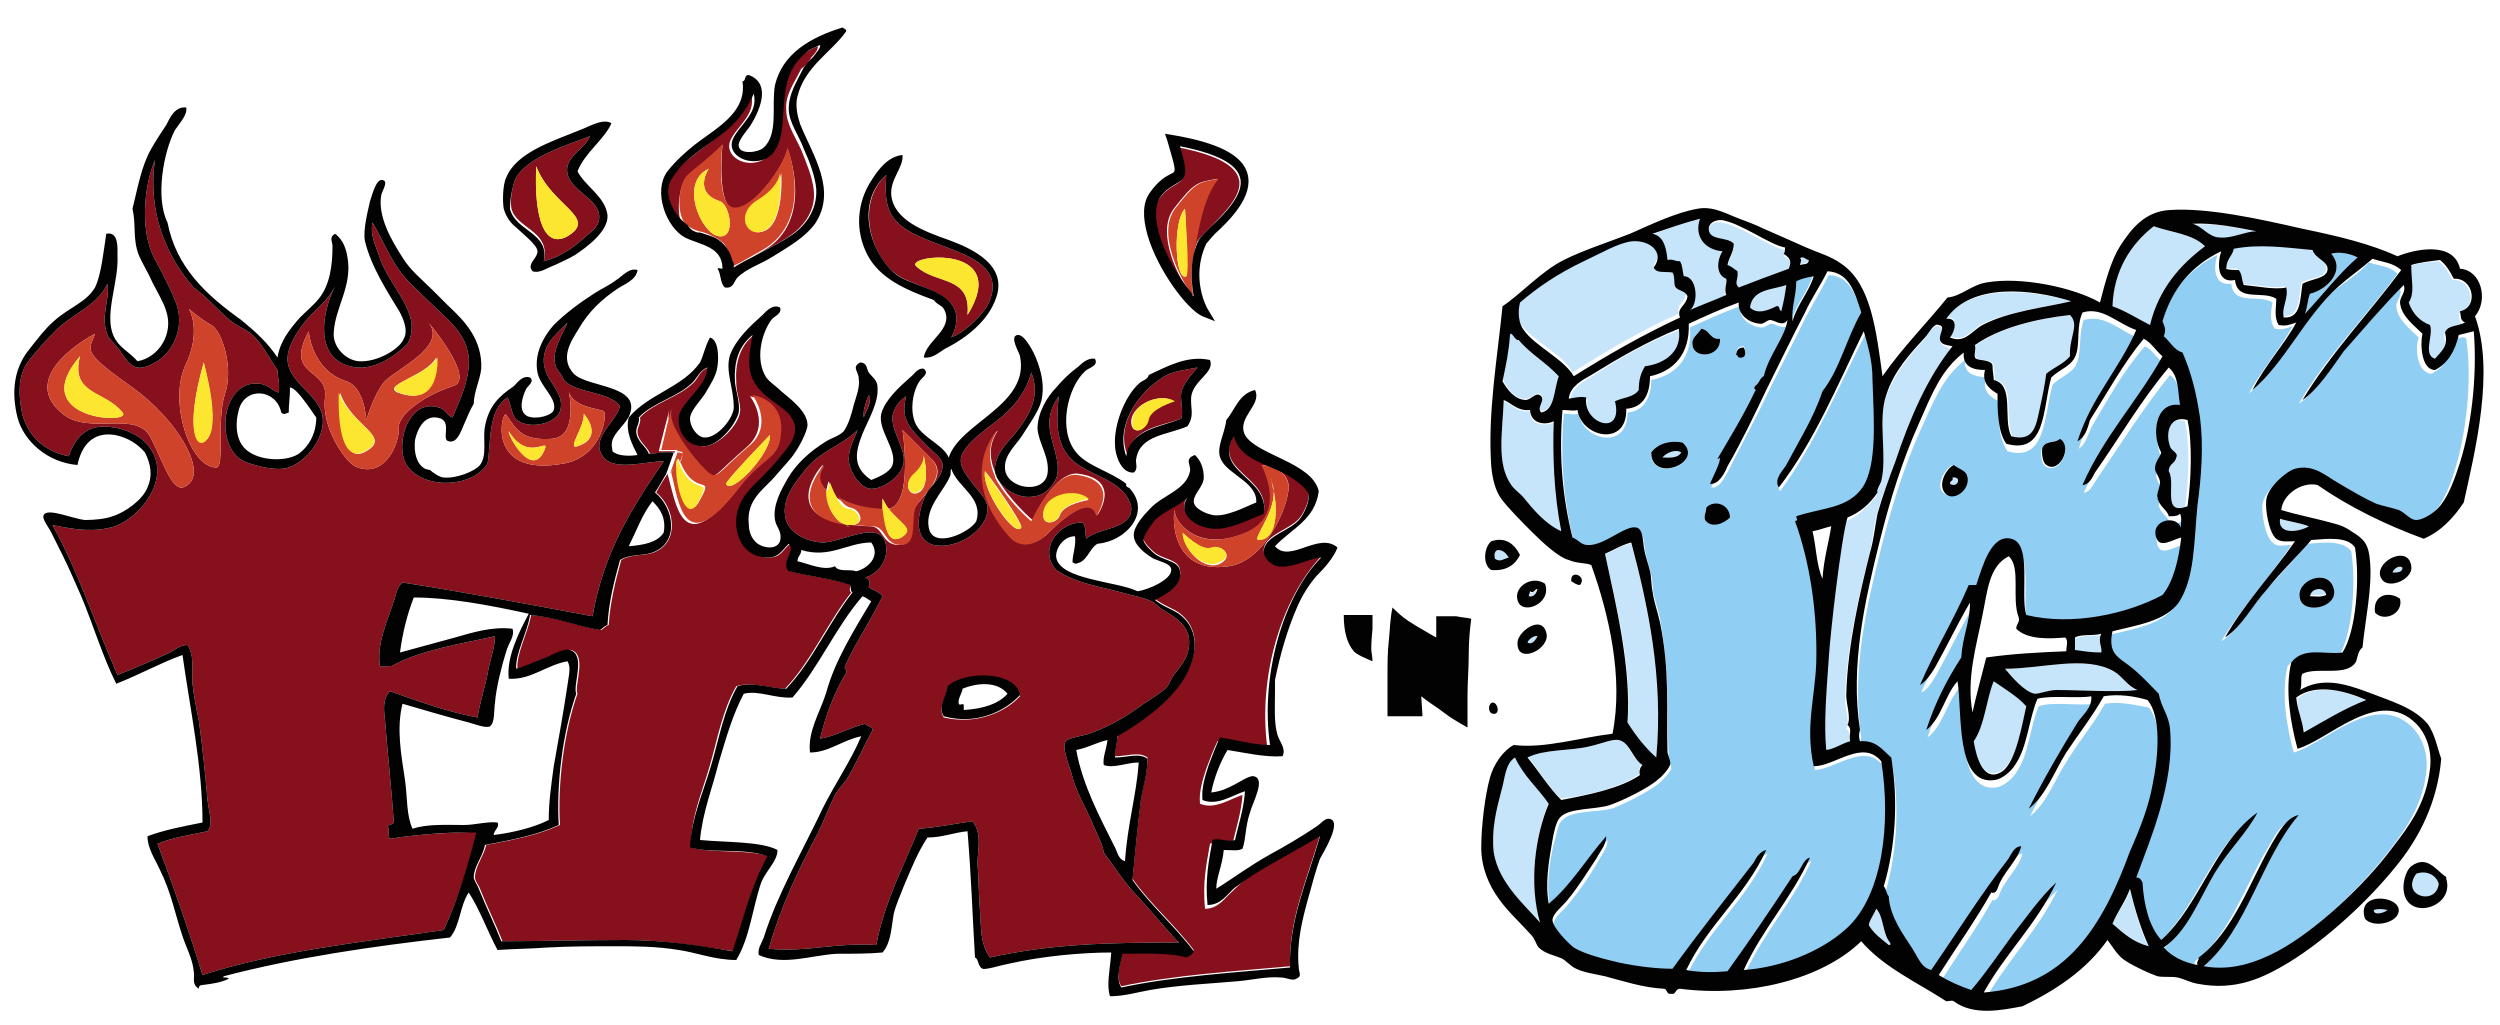 <?xml version="1.0" encoding="utf-8"?>
<!-- Generator: Adobe Illustrator 17.0.0, SVG Export Plug-In . SVG Version: 6.00 Build 0)  -->
<!DOCTYPE svg PUBLIC "-//W3C//DTD SVG 1.1//EN" "http://www.w3.org/Graphics/SVG/1.1/DTD/svg11.dtd">
<svg version="1.1" id="layer_1" xmlns="http://www.w3.org/2000/svg" xmlns:xlink="http://www.w3.org/1999/xlink" x="0px" y="0px"
	 width="200px" height="82px" viewBox="0 0 200 82" enable-background="new 0 0 200 82" xml:space="preserve">
<path id="color5" fill="#91CEF4" d="M150.6,61.2c-1.5-1.8-3.7,0.3-5.4,0.4c-0.6-3.1,0.2-5.5,0.2-8.3c0.1-4-0.5-8-1.7-11.3
	c0.2-0.1,0.1-0.1,0.1-0.4c2.1-0.7,4.2-0.6,5.3-2.3c1.2-1.8,0.9-5.5,0.8-8.6c-0.1-1.6-0.4-2.9-0.7-3.9c-2.2,4.3-4.1,8.9-6.8,12.5
	c-0.4-0.6,0.3-1.3,0.6-1.8c1-1.9,2.2-3.8,2.9-5.9c1.5-1.8,1.9-4.2,3.1-6.3c-0.5-1.5-0.9-3.2-2.7-3.3c-0.6,1.2-1.2,2.2-1.8,3.3
	c-1,2.1-2.1,4.1-3.1,6.2c-1,2.1-2.1,4.1-3.1,6.1c-0.3,0.5-0.7,1.5-1.4,1.4c0.3-0.7,0.8-1.7,0.8-2.1c0,0.1-0.1,0.1-0.2,0.1
	c1-1.8,2.1-3.5,3-5.4c0.2-0.3-0.2-0.1,0-0.4c0.4-0.3,0.4-0.7,0.7-0.8c0.4-1.6,1.8-3.1,1.9-4.5c-0.4,0.6-1,0-1.4,0
	c-0.2,0-0.5,0.3-0.7,0.3c-0.9,0-1.9-0.7-1.8-1.7c-1.4,0.5-2.7,1.1-4,1.7c0.2,2.4-1.1,3.8-3.1,4.2c0,1.4-0.6,2.5-1.9,2.6
	c0,3.1-3.6,2.2-3.9,0.1c-0.5,0.1-0.7,0-1.2,0c-0.3,3.7,0,7,0.8,10.2c0.6,0.2,0.8,0.6,1.2,0.6c1.3,0,3-1.6,3.9-1.4
	c0.5,0.1,0.5,0.8,0.6,1.5c0.1,0.7,0.4,1.5,0.5,2c0.1,0.3,0.1,1.2,0.2,1.6c0.2,0.8,0.5,1.6,0.6,2.5c0.7,4,0.4,6.9,0.6,10.4
	c0,0.3,0.2,0.8,0.2,1c-0.1,0.3-0.6,0.8-0.9,1.1c-0.8,0.7-3,1.8-3.9,2.1c-1.2,0.3-3.3,0.1-4,1c-0.3,0.3-0.4,1.2-0.6,1.8
	c-0.4,1.7-0.6,3.5-0.3,5.1c1.8-1.4,3-3.6,4.6-5.4c0,0.7-0.5,1.2-0.8,1.8c-0.7,1.2-1.4,2.2-2.3,3.3c-0.4,0.5-1.2,1.1-1.2,1.6
	c0,0.6,1.3,2,1.7,2.2c0.8,0.6,2.3,0.9,3.6,1.2c1.4,0.4,2.9,0.5,4.3,0.5c2.1-2.8,4.4-5.8,6.5-8.5c0.3-0.4,0.6-0.9,1-1
	c-1.7,3.7-4.6,5.9-6.4,9.6c1,0.2,2.2,0.2,3.3,0.1c1.8-2.4,3.5-5,5.2-7.6c0.8-0.2,0.7-1.3,1.4-1.5c-1.5,3.3-3.8,5.7-5.3,9
	c2.9-0.2,6.1-1.4,8.2-3.3C150.6,71.7,151.3,65.9,150.6,61.2z M132.1,36.2c0.5-0.7,1.6-1,2.5-0.8C136.4,37.1,132,38.7,132.1,36.2z
	 M139.5,27.7c0.2,0.4,0.2,0.9-0.4,0.8c0-0.1-0.1-0.2-0.2-0.2C138.9,27.9,139.1,27.7,139.5,27.7z M135.4,27.6
	c-0.1-0.6,0.4-0.8,0.7-1.3c0.7,0.1,0.7,0.9,1.5,0.8v0.2C137.5,28.6,135.5,28.7,135.4,27.6z M136.4,41.6c-0.1-0.4,0.1-0.6,0.1-1
	c0.7-0.7,1.9-0.2,1.9,0.8C137.9,41.8,136.9,42.3,136.4,41.6z M186.5,20.3c0.6-0.2,1.6,0,2.1,0.3c-1.5,1.3-2.8,3-4.2,4.5
	c0.2-0.5,0.2-1.1,0.4-1.6C186.1,23.2,187.7,21.7,186.5,20.3z M196.4,27.1c-0.3,1.3-0.8,2.3-1.9,2.8c-1.2-0.1-1.3-2.2-1-2.9
	c-0.7-0.7-1.7-1.4-1.8-2.5c0-0.5,0.5-0.8,0.3-1.4c-1.7,1.7-3.2,3.5-4.8,5.3c-1,1.4-2.1,3.1-3.3,3.9c2.3-3.9,5.3-6.9,7.9-10.4
	c-0.6-0.6-1.3-0.6-2.3-0.9c-0.8,0.9-1.8,1.5-2.7,2.2c-2.7,2.4-4.4,6.1-6.9,8.3c1-1.9,2.6-3.7,3.5-5.4c-0.6,0.2-0.8,0.3-1.4,0.2
	c-0.5-0.6-0.3-1.5-0.2-2.1c-1.1-0.7-3.1,0.3-3.3-1.5c-1.5,0.2-1.4-1.5-1.1-2.3c-2.3,1.1-3.8,3-4.7,5.6c0.1,0.5,0.3,0.7,0.1,1.2
	c0.5,0.4,0.8,1.1,1.5,1.3c0.7,1.6,1,3.2,1.4,5.2c0.4,2.3,0.1,4.8-0.2,7c-0.3,2.9-0.2,5.7-1.5,7.8c-1.1,1.5-3.3,1.8-5.3,2.3
	c-0.4,1.7,0.5,2,1.4,2.8c0.9,0.7,1.6,1.5,2.3,2.2c0.2,1.1,0.8,1.7,0.9,2.8c0.5,4.3-1.5,8.8-2.7,11.9c0.3,0,0.4,0.1,0.5,0.4
	c0.1,1.7,0.5,3.4,1.5,4.6c3.1-2.8,4.3-7.7,7.7-10.2c-0.9,1.8-2.3,3.1-3.4,4.8c-1.3,2.1-2.2,4.7-4.1,6c0.7,0.8,1.6,1.2,2.7,1.4
	c-0.1-0.3,0.1-0.3,0.1-0.6c2.8-2.1,4-6.1,5.9-9.2c0.5-0.9,1.1-2,2.1-2.2c-3,3.6-4.1,9.1-7.6,12.1c2.1,0.4,4.1-0.2,5.9-1.2
	c3-1.6,6.9-5.3,9.2-8.3c1.4-1.8,2.7-3.7,3-6.3c0.2-1.6-0.4-2.9-1.1-3.6c-3-3-7,1.3-9.5,2c-0.6-2.2-1-4.7-0.5-6.9
	c1-1.3,2.7-0.6,4.1-0.8c1.1-1.7,1.4-5.9,1-8.4c-0.7-0.9-2.2-0.7-3.5-0.6c-1.1,1.3-2.3,2.6-3.5,3.9c-1.1,1.4-2,3-3.4,3.9
	c1.7-2.8,3.8-5,5.6-7.7c-0.6,0-1.1,0.2-1.5-0.2c-0.6-0.5-0.9-2.4-0.8-3.1c0.2-1,1.6-2.3,2.3-2.5c1.5-0.5,2.5,0.5,3.4,1.1
	c1.1,0.6,2.2,1.3,3.1,1.7c0.6,0.3,1.2,0.3,1.8,0.5c0.5,0.2,0.9,0.8,1.4,0.8c0.5,0,1.3-0.5,1.7-0.9c0.7-0.7,1.2-1.9,1.6-3.1
	c1-3.1,1.5-7.5,1-10.8C197.2,26.9,196.8,27,196.4,27.1z M186.7,47.1c0.3,1.5-2.4,2.1-2.7,0.8C183.7,46.4,186.4,45.4,186.7,47.1z
	 M172.3,63.4c0.5-2.4,0.7-5.5-0.4-6.8c-1.1-0.2-2.3-0.5-3.5-0.3c-0.9,1.6-2,2.9-3,4.5c-1,1.5-1.6,3.4-3,4.5c1.2-2.3,2.5-4.7,3.9-6.9
	c0.4-0.7,1.2-1.3,1.1-2.1c-1,0.2-3.2-0.2-4.3,0.2c-0.7,1.6-0.8,3.9-1.8,5.3c-0.3,0.5-1,1.1-1.6,1.2c-3.1,0.4-2.6-5.5-3-7.9
	c-1,1.2-1.3,3-2.5,3.9c0.7-2.2,1.7-4.1,2.8-5.8c0.1-1.7,0.7-2.8,0.7-4.4c-1,1.7-1.9,3.6-2.8,5.2c-0.3,0.5-0.7,1.2-1.2,1.4
	c1.2-2.8,2.7-5.2,3.9-8h0.6c0.5-1.5,1.2-4,2.8-3.7c1.7,0.4,0.7,4.5,1.2,6.1c3.7,0.9,8.1-0.2,10.9-1.6c0.9-1.1,1.3-3,1.5-4.6
	c-0.8,0.2-1.7,0.9-2,0c-0.5-1.5,1.7-1.9,2-0.7c-0.1-0.2,0.2-0.9-0.1-1.2c-0.2,0.2-0.5,0.2-0.9,0.2c-0.1-0.6-0.8-0.8-0.9-1.5
	c0-0.4,0.3-0.8,0.2-1.2c0-0.4-0.4-0.7-0.4-1.1c0-0.5,0.4-0.9,0.5-1.3c-0.8-1.4-0.5-4.2,1.5-3.8c-0.1-1.4-0.1-2.4-0.9-3
	c-2.1,2.6-4,5.6-5.9,8.4c-0.3,0.4-0.5,1-1,1c1.8-3.8,4.5-6.6,6.4-10.3c-0.5-0.4-0.9-1.1-1.5-1.4c-1.7,1.9-3,4.3-4.3,6.5
	c-0.3,0.7-0.5,1.4-1,1.7c1-3.6,3.3-5.8,4.7-8.9c-1.4-0.5-2.6-1.9-4.3-1.4c-0.4,1.1-0.2,2.4-0.5,3.3c-0.3,1-1.4,1.2-2,1.9
	c-0.7,2.5-0.5,6.2-3.6,5.3c-0.7-1-0.8-2.7-0.7-4c-0.6-0.3-1.4-0.8-1-1.9c-1-0.1-1.8-0.3-1.7-1.4c-1.8,1.4-2.5,3.3-3.6,5.7
	c-1.3,2.9-2.3,6.1-3.1,9.3c-1.2,4.8-2.4,9.9-1.6,15.2c-0.1,0.3-0.1,0.6,0,0.9c1.3,0,1.8,0.7,2.5,1.3c0.6,3.5,0.3,7.3-0.6,10.3
	c0.2,0.2,0.2,0.6,0.4,0.8c0,1.7,1.2,3.1,1.9,4.2c0.5,0.8,0.7,1.5,1.5,1.7c2-2.9,4-6.1,6.1-8.8c0.3-0.4,0.6-1.1,1.1-1.1
	c-0.3,1.2-1.5,2.1-1.9,3.4c-0.1,0.1-0.2,0.4-0.5,0.3c-1.3,2.3-2.8,4.4-4.2,6.6c0.8,0.4,1.7,0.8,2.6,1.2c1.2-1.3,2.2-2.9,3.3-4.4
	c1.1-1.4,2.2-3,3.5-4.2c-1.6,3.3-4,5.6-5.8,8.8c6.5-0.5,9.5-5.4,11.8-10.7C171.2,66.9,171.9,65.1,172.3,63.4z M163.4,35.8
	c0.3-0.6,1-0.3,1.4-0.7c1.1,0.8-0.2,3.1-1.3,2.1C163.3,36.9,163.2,36.1,163.4,35.8z M156.2,37.2c0.5,0.3,0.9,0.4,1,0.7
	c0.6,1.2-1.2,2.5-1.9,1.3C155,38.6,155.6,37.5,156.2,37.2z M145,22.1c-0.4,1.3-1.3,2.2-1.7,3.6c0-1,0.4-2,0.3-3.2
	C144.1,22.3,144.5,22.1,145,22.1z"/>
<path id="color4" fill="#C6E5FA" d="M143.1,21.6c-1.4,0.5-2.7,1-4,1.5c-0.4-0.4,0-0.6-0.1-1.3c-0.3-0.2-0.5-0.4-0.8-0.5
	c0.1-0.6,0.5-1,0.5-1.7c-0.5-0.6-2-0.2-2-1.2c0-0.4,0.4-0.7,1-0.6c1.5,0.2,3.9,2,5.1,2.2c0,0.2,0,0.4-0.1,0.5
	C143.1,20.7,143.4,20.9,143.1,21.6z M144,20.7c0.2,0,0,0.4,0,0.4c0.3,0,0.7,0,0.7-0.4C144.5,20.8,144.2,20.4,144,20.7z M121.8,39.7
	c0.9,1.1,1.8,2.2,3.1,2.9c-0.6-3-0.7-6.3-0.6-8.8c-0.6,0.3-1.9,0.3-1.9-0.9c-1,0.1-1.4-0.5-2.1-0.8c-0.1,2.6-0.6,5.1,0.6,6.8
	C121.1,39.1,121.5,39.4,121.8,39.7z M131.2,31.3c-0.1-0.9,0.2-1.4,0.5-1.9c1.6-0.3,2.9-1.2,2.7-3c-2.5,0.9-4.9,2.3-7,3.7
	c-0.7,0.4-1.7,0.9-1.8,1.9c0.5-0.1,1-0.2,1.4-0.1c-0.4,2.1,3,3.2,2.3,0.4C129.9,31.9,130.8,31.9,131.2,31.3z M122.1,31.9
	c0.5,0,0.8-0.7,1.2-0.3c0.3,0.5-0.4,0.9,0,1.3c1.2-0.2,1.1-1.8,1.4-2.9c-1-1-2.3-1.7-3.2-2.9c-0.3,0-0.6-0.8-0.7-0.4
	c-0.1,1.4-0.3,2.3-0.6,3.6C120.6,31.1,121.2,32,122.1,31.9z M134,22.7c-0.1-0.3,0.1-0.8-0.2-1.1c-0.6,0-1.4,0.1-1.5-0.4
	c0.9-1.2-0.3-2.2-1.7-2.1c-1.1,0.1-2.6,1-3.9,1.6c-2.1,1-3.7,2.1-5.1,3.3c-0.2,0.9-0.2,1.7,0.2,2.1c0.9,1.2,3.3,2.3,4,3.7
	c2.7-1.7,5.5-3.4,8.5-4.7c-0.2-0.8,0.5-0.9,0.6-1.7C134.8,23.1,134.2,23.2,134,22.7z M138.1,22.3c-0.8-0.4-0.8-1.5-0.3-2.2
	c-1.3-0.1-2.3-1.1-1.8-2.6c-1.2,0.3-2.6,0.8-3.9,1.3c0.9,0.1,1.1,1,1.2,2.1c0.6-0.1,0.5,0.1,1,0.1c0.2,0.3,0.2,0.8,0.3,1.2
	c1,0,1.1,2.2,0.5,2.7c0.9-0.5,2-0.8,2.9-1.2C137.9,23.1,138.2,22.6,138.1,22.3z M140,24.6c0.5,0.7,1.5,0.2,2.1-0.1
	c0.3,0,0.2,0.4,0.4,0.4c0.2-0.8,0.3-1.3,0.4-2.1C141.8,23.2,140.2,23.1,140,24.6z M182.6,25.3c1.4,0.1,1.3-1.5,1.5-2.7
	c0.7-0.4,1.9-0.3,2-1.1c0.1-0.7-1-0.9-1.2-1.6c-2.1-0.1-4.2-0.5-6.3-0.1c-0.2,0.6-0.6,0.8-0.6,1.6c0.3,0.1,0.7,0.1,1,0.1
	c0.3,0.4,0.2,0.7,0.4,1.2c1.1,0.1,2.4,0.4,3.4,0.2C183.1,23.8,182.4,24.5,182.6,25.3z M193.3,69.9c-1.4,1.8,1.6,2.7,1.8,0.8
	C194.9,70,194.1,69.6,193.3,69.9z M196.2,22.4c-0.3-0.6-0.6-1.1-1.1-1.5c-0.8,0.1-1.6,0.1-2.3,0.4c0,1.4,0.3,2.2-0.2,3.1
	c0.3,0.9,0.9,1.5,1.7,1.8c0.3,0.8-0.6,2.4,0.4,2.7c0.5-0.6,1.1-1,0.8-2.1c0.2-0.6,1.1-0.5,1.6-0.8c-0.4-0.2-0.3-0.4-0.4-0.9
	C198.2,24.7,197.8,22.3,196.2,22.4z M155.2,27.3c-0.1-0.5,0.5-1-0.1-1.2c-0.4-0.2-0.8,0.6-1.1,1c-1.2,1.3-2.4,2.7-3.1,4.6
	c-0.7,2,0.1,4.9-0.4,6.9c-0.1,0.3-0.4,0.7-0.4,1.1c-0.7,0.8-1.4,1.6-2.4,2c-0.5,1.6-1.4,9.4-1.5,11.3c-0.1,2.8-0.4,5.3-0.2,7.3
	c0.7-0.2,1.2-0.5,1.9-0.7c0-0.6,0.2-1-0.2-1.3c0.3-0.6-0.1-1.6-0.1-2.4c0.1-4,1.1-8.2,1.9-11.4c0.3-1,0.3-2.1,0.6-3.1
	c0.3-1.4,0.9-2.8,1.4-4.1c1.2-3.6,2.6-6.7,4.6-9.3C155.8,27.7,155.3,27.7,155.2,27.3z M189.9,72.8c0.1,0.5,0.9,0.2,1.1,0
	C190.5,72.7,190.2,72.7,189.9,72.8z M175.5,18c0.7,0.2,1.2,1,2.2,1.1c0.9,0,2.1-0.5,2.9-0.5C179,18.2,177,17.8,175.5,18z
	 M165.7,24.1c-3.2-0.9-7.9-1.4-10,1.3c1-0.1,0.7,1,0.3,1.5c1.2,0.5,1.7-0.5,2.6-1C160.7,24.9,163.6,24.6,165.7,24.1z M158.1,28.6
	c0.1,0.3,1.3,0.1,1.4,0.6c0,0.6,0.1,0.7,0.1,1.2c1.7,0.3,0.7,3.1,1.4,4.5c1.9,0.5,2-1,2.3-2.3c0.2-0.9,0.4-1.9,0.5-2.7
	c0.6-0.5,1.3-0.9,1.9-1.4c-0.1-1.5,0.8-2.5,0-3.3c-2.7,0.3-5.6,1-7.6,2.4C158.1,28,157.9,28.3,158.1,28.6z M169,24.5
	c1,0.5,1.9,1.1,3,1.5c0.7-3,2.4-4.8,4.4-6.3c-1-1-2.7-1.1-4.1-1.6C170.5,19.5,169.1,21.6,169,24.5z M169.1,53.7
	c-2.3-1.3-5.7-0.2-8.7-0.2c0.5,0.5,1.6,1.9,2.3,2c0.4,0.1,1.1-0.3,1.7-0.3c2,0,4.9,0.2,6.5,0C170.2,54.9,169.8,54.1,169.1,53.7z
	 M157.9,59.2c0.1,1.3,0.8,3.4,2.3,2.4c1.1-0.8,1.7-3.8,1.9-5.2c-0.7-0.7-1.9-1.5-2.6-2C158.9,55.9,158.8,58,157.9,59.2z M173.5,35.8
	c0.1,0.4,0.7,0.5,0.5,0.9c-0.1,0.5-0.6,0.5-0.6,1.1c0.6,1-0.5,3.6,1.4,2.8c0.3-2.1,0.4-5,0-6.9C173.6,33.3,173.2,34.6,173.5,35.8z
	 M156.2,38.2c0,0.3-0.2,0.2-0.2,0.5C156.6,39.1,157,38.1,156.2,38.2z M122.3,47.4c0,0.2-0.1,0.2-0.1,0.4c0.5,0.1,0.6-0.2,0.7-0.5
	C122.7,47.2,122.6,47.6,122.3,47.4z M168.1,50.8c-0.6,0.1-1.6,0-2.1,0.3v1c0.8,0.1,1.2,0.2,2.1,0.2
	C168.2,51.8,167.8,51.3,168.1,50.8z M183.8,55.9c0,1.1,0.4,1.8,0.6,2.8c1.6-0.9,3.2-1.9,5-2.6C187.7,55.3,185.3,54.6,183.8,55.9z
	 M182.3,41.5c-0.2,1.4,1.8,1.1,2.3,0.6C183.9,41.8,183,41.7,182.3,41.5z M169,73.9c0.8,0.8,1.7,1.5,2.9,1.9c-0.7-1.4-1.1-3-1.5-4.6
	C170.1,72.2,169.4,72.9,169,73.9z M133,36.6c0.6,0,1.3,0.1,1.5-0.4C134.1,35.8,133.2,36.2,133,36.6z M184.8,47.6
	c0.5,0,0.8,0.1,1.3-0.1C186,46.9,184.9,47,184.8,47.6z M121.2,60.6c-0.9,0.5-0.9,1.6-1.1,2.7c-0.4,1.5-0.8,3.1-0.6,4.9
	c0.3,2.5,2.6,4.3,3.7,5.5c-0.9-3-0.4-6.9,0.7-9.5C123,63,121.9,62,121.2,60.6z M191.4,45.8c0.4,0,0.8,0,0.8-0.4
	C191.9,45.2,191.5,45.5,191.4,45.8z M129.5,59.2c-0.5-0.1-1.4,0.3-2.3,0.5c-1.6,0.4-3.6,0.2-5,0.8c0.9,1.1,1.6,2.4,2.7,3.4
	c2.1-0.3,4.6-0.8,6.3-2c-0.2-0.3,0-0.6,0.2-0.8C130.5,60.7,130.4,59.4,129.5,59.2z M128.4,44.3c0.9,4.1,2.2,9.1,1.8,13.6
	c0.7,1,1.4,2,2.3,2.8c0.6-6.4-0.7-12.4-2-17.2C129.7,43.6,129.1,44.1,128.4,44.3z M149.5,74c0.4,0.7,1,1.1,1.6,1.6
	c0.1,0,0.2,0,0.2-0.2c-0.6-0.7-0.5-2-1.1-2.7C149.9,73.1,149.6,73.4,149.5,74z M122.2,51.4c0.4,0.2,0.6-0.1,0.8-0.5
	C122.8,50.8,122.3,51.1,122.2,51.4z M120.7,44.6c-0.1-0.4-0.4-0.6-0.9-0.6c-0.2,0.1-0.3,0.3-0.2,0.7C120,45,120.3,44.7,120.7,44.6z"
	/>
<path id="color3" fill="#86111D" d="M69.1,33.4c-0.1-0.5,0.2-1.3,0.4-1.8C69.8,32,69.3,32.8,69.1,33.4z M55,14.1
	c0.5-0.4,2.6-2.2,2.8-2.5c0,0-0.5,4.9,0.9,5.1c1.5,0.2,4.1-3.5,4.3-4.8c0,0,2.3,5.8-2,8.2c-1.4,0.8-2.1,1.2-2.5,1.4c0,0,0,0,0,0
	c1.3-0.8,3.1-1.6,4.5-2.5c1.1-0.7,2.3-2,2.1-3.8c-0.1-1-0.6-2.2-1-3.2c-0.5-1.1-1.2-2.1-1.2-3.2c-0.1-1.2,0.6-2.1,1.2-3.3
	c0.3-0.2,0.6-0.5,0.8-0.9c0.3-0.3,0.6-0.7,0.5-0.9c-0.5,0.2-0.8,0.4-1.1,0.6c-1.7,1.4-1.6,3.1-1.9,5.7c-0.1,1.3-0.5,2.5-1.6,2.9
	c-1.4,0.5-2.8-0.5-2.4-1.6c0.5-1.2,2.1-2.1,1.7-3.7c-0.6,1.4-1.5,2.5-2.9,3.5c-1,0.8-2.2,1.6-3,2.4c-0.3,0.4-0.7,0.8-0.8,1.2
	c-0.4,1.2,0.4,2.7,1.2,3.4C54,16.9,54.4,14.6,55,14.1z M71.4,21.7c-1.8-1.6-2.9-5.5-0.5-7.7c-0.1,1.5-0.1,2.8,0.9,3.8
	c1.7,1.7,5.9,2.1,7.2,3.9c0.7,0.9,0.4,2.1-0.1,2.9c-0.7,1-1.8,2-2.8,2.4c0.5-0.9,0.6-2,0-2.7C75,23,72.6,22.8,71.4,21.7z M73.3,21.3
	c1.6,1.5,4.4,0.7,4.1,3.9C81,19.4,72.3,20.4,73.3,21.3z M40.9,16.6c-0.1-0.7,0.1-1.7,0.3-2.2c0.8-1.8,4.2-2.8,6-3.5
	c-0.4,1-2.1,1.7-1.8,3c0.3,1.5,2.9,2.1,2.5,3.8c-0.1,0.4-0.5,0.8-0.9,1.1c-1,0.9-2,1.7-3.5,2.1C44.1,18.4,41.2,18.3,40.9,16.6z
	 M45.4,18.9c2.5-1.5-1.3-2.4-2.5-5.6C42.7,17.6,43.6,19.9,45.4,18.9z M79.2,76.6c-0.8-1.1-0.7-2.4-0.8-3.7c-0.1-1.2-0.1-2.6-0.2-3.8
	c0-1.1,0.4-2.4-0.4-3.4c-1.5,0.2-2.8,0.5-4.3,0.6c-1.2,3-2.7,5.7-3.4,9.3c-3.5-0.2-5.5,0.6-8.6,0.3c0.9-3.2,2.3-6.2,3.9-9.2
	c0.5-1,0.9-2.1,1.4-3.1c0.2-0.4,0.6-0.8,0.9-1.2c0.8-1.3,1.4-2.7,2.1-4c0-0.3-0.5-0.3-0.6-0.5c-1.2,0.3-2.4,1-3.6,1.2
	c0.5-2,1.1-3.6,2.1-5.3c0.1-0.3-0.2-0.2-0.1-0.5c0.9-2,2.1-3.7,3-5.6c-0.2-0.3-0.7-0.5-1.1-0.7c0.1-0.4,0.1-0.7-0.3-0.8
	c0.8-0.2,1.8-1.1,1.7-2.4c-0.2-2.4-3.3-0.5-5-0.4c-1.3,0-3-0.8-3.1-2.2c-0.2-1.4,0.9-2.7,1.6-3.6c1.3-1.6,2.9-1.9,4.2-3.2
	c-0.2,0.6-0.7,1.4-0.7,2.3c0,1,0.9,2.3,1.7,2.4c1,0.1,2.7-1.1,2.7-2.2c0.1-1.1-1-2.4-0.9-3.6c0.1-0.7,0.6-1.3,1.1-1.6
	c-0.6,2.1,0.7,2.9,1.7,4c0.5,0.5,1.1,0.9,1.2,1.4c0.1,1-0.9,1.7-1.3,2.4c-0.5,1-1.3,3.6,0.6,4.1c1.8,0.4,4.4-1.2,4.3-3
	c0-0.6-0.7-1.3-1.1-1.8c-0.5-0.7-1.5-1.7-0.8-2.7c0.6-1,2-1.9,3.1-2.8c1.1-1,1.9-2,2.3-3.5c0.8,1.9-0.2,3.5-1.3,4.9
	c-0.7,0.8-1.7,1.8-1.6,3c0,0.1,0,0.2,0.1,0.3c-0.5-1.1-0.7-2.3,0.1-3.5c0.3-0.5-3.4,3.3,1,8.3c1.3,1.5,2.9,0,2.9,0s3.6-3.8,4.1-1.6
	c0,0,2-2.8-1.5-3.3c-1.9-0.3-3.7,3.7-3.7,3.7s-1.9-1.6-2.9-3.5c0.4,0.9,1.7,1.9,3.1,1.6c0.9-0.1,1.7-1.1,1.8-1.8
	c0.2-1.5-0.9-3.1-0.6-4.6c0.1-0.6,0.3-1,0.7-1.6c-0.2,2-0.3,4,1.3,5.3c1.2,0.9,2.8,1.3,3.7,2.2c0.4,0.3,0.8,1.1,0.8,1.4
	c0.1,1.8-2.7,1.6-3.6,2.5c-0.1-0.4,0-1-0.3-1.3c-2.1,0-3.5,2.3-2.1,3.8c1.6,1.1,3.5,1.3,5.6,1.9c0.7,0.2,1.4,0.3,2,0.6
	c0.3,0.1,0.5,0.4,0.8,0.6c1,0.6,1.9,1.1,2.2,2.2c0.2,1.5-0.5,2.2-1.2,3.1c-0.2,0.3-0.3,0.6-0.5,0.9c-0.4,0.5-1.2,0.9-1.9,1.4
	c-1.4,1-2.3,1.6-4.1,2.3c-0.7,0.3-2.1,0.4-2.2,0.8c-0.2,0.5,0.3,1.8,0.5,2.4c0.4,1.7,1.2,2.8,1.8,4.3c0.3,0.7,0.7,1.4,0.8,2.1
	c0.9,1.2,1.7,2.5,2.8,3.6c1,1.1,2,2.3,3,3.4c0,0.1,0.2,0.1,0.2,0.2C88.9,75.4,84.1,75.5,79.2,76.6z M73.2,40.6
	c0.5-0.9,2.8-2.5,1.3-3.9c-1.4-1.4-2.3-2.3-2.3-2.3s0.9,5.9-1.1,6.3c-0.2-0.2-0.3-0.5-0.5-0.8c0,0.3,0,0.6,0,0.9
	c-1.1,0-2.7-0.3-3.7-1c-0.4-0.6-0.6-1.3-0.6-1.3c-0.1,0.2-0.1,0.4-0.2,0.7c-0.6-0.5-0.8-1.2-0.3-1.9c0.6-0.9-3.9,3.8,1.8,4.6
	c0.1,0,0.2,0.1,0.3,0.1c0,0,0.1,0,0.1,0c0.5,0,1,0.1,1.6,0.1c1.1,0,0.9,1.5,2.3,1.5C73.4,43.6,72.7,41.4,73.2,40.6z M81.6,55.7
	c-0.4-1.9-4.4-2.1-5.8-0.7c-0.1,0.9-0.8,1.6-0.3,2.4C78.1,58,80.4,57,81.6,55.7z M56.8,61.2c0.6-2.1,1-4.4,2.1-6.3
	c1.2-0.4,2.8,0.2,3.9,0.2c2.1-2.2,3.4-5.3,5.3-7.7c-0.2-0.1-0.1-0.5,0-0.6c-1.4-0.5-3.3-0.7-4.9-1.1c-0.8-0.8,0.6-1.7,0-2.2
	c-0.6,0.5-0.7,1.1-1.7,1.1c-2.2,0-2.8-2.3-2.4-3.7c0.4-1.5,1.5-2.2,2.4-3.2c0.4-0.5,0.9-1,1.3-1.5c0.9-1.1,1.4-2,0.4-3.1
	c-0.6-0.7-1.6-1.2-2.3-1.9c-1.2-1.2-1-2.7-0.6-4.4c-1.1,0.9-1.5,2.2-1.4,3.8c0,0.9,0.4,1.7,0.3,2.4c-0.2,1.1-1.7,2.6-2.8,2.7
	c-1.7,0.1-2.5-1.9-1.8-2.9c0.6-1.1,2-2,2.1-3.4c-0.7,0.2-0.8,0.8-1.2,1.2c-1.2,1.2-3.2,1.6-4.3,2.8c0.1,0.5-0.2,0.7-0.2,1.1
	c0,0.8,0.8,1.2,1,1.8c0.6,0,1.3-0.2,2-0.1l0-0.1h-1.3c0,0,1.1-4.4,0.8-3c-0.3,1.4,2.8,4.9,3.3,5s0.8-0.5,2.9-2.3
	c2.1-1.8,0.3-4.1,0.3-4.1s2.4,0.4,2.3,2.8c-0.1,2.5-1.2,1.8-3.5,4.8c-4.3,5.5-4.7,1-5.4-1.4c-0.3,0.5-0.6,0.9-0.9,1.5
	c1.5,1.2,1.9,4-0.2,4.8c-0.8,0.3-1.8,0.1-2.6,0.6c-0.5,1.8-0.9,3.5-1,5.2c-0.3,0.1-0.4,0.3-0.6,0.4c-1.9-0.3-3.4-1-5.6-1.2
	c-0.3,1.5-1.2,3.1-1.1,4.3c0.7-0.2,1.3-0.5,2.1-0.8c0.5-0.2,1.7-0.8,2.2-0.7c1.3,0.4,0.2,2.9,0.5,3.5c-1.1,3.1-1.6,7.3-1.4,10.5
	c-1.7,0.8-3.8,1.2-5.9,1.6c-0.2,0.9-0.9,1.7-0.9,2.6c0,0.3,0.3,0.6,0.4,0.9c0.6,1.5,1.3,2.9,1.8,4.2c3,0,6.5-0.1,9.9-0.1
	c3.1,0,5.8,0.5,8.6,0.9c0.9-2.7,1.4-5.3,2.8-7.6c-1.9-0.6-4.4-0.2-6.2-0.7C55.2,65.5,56.2,63.3,56.8,61.2z M90.2,36.4
	c-1-2.4,0.9-5,2.8-6.2c0.7-0.5,1.8-0.6,2.8-0.8c-0.5,0.6-1.1,1.2-1.3,2c-0.1,0.7,0.2,1.4,0,2.1C92.8,34.1,90.5,34.3,90.2,36.4z
	 M90.5,33.6c-0.1,1.3,1.2,0.9,1.3,0c0.1-0.9,2.1-1.5,2.1-1.5C92.8,31.4,90.7,32.3,90.5,33.6z M95.2,23.5c-0.8-1.1-2.8-4.8-1.3-6.8
	c1.7-2.2,1.9-2.1,3.5-2.4c-1.3,1.5-1.7,4.5-2,6.2c0,0.1,0,0.3-0.1,0.4c0.1-0.5,0.3-1.1,0.5-1.6c0.1-0.2,0.4-0.5,0.9-1
	c1-1,2.8-2.7,2.4-4c-0.2-0.8-1.2-1.8-4.8-2.5c0.6,2.1,0.6,2.5-0.3,3c-0.3,0.2-0.8,0.4-1.4,1.3c-0.5,0.8-0.4,1.9-0.1,2.8
	C93.1,20.5,94.2,22.3,95.2,23.5z M55.8,18.6c0.5,0.2,1,0.4,1.5,0.6C56.9,18.9,56.4,18.7,55.8,18.6z M38.5,66.5c-1,2.5-1.8,5.3-3,7.9
	c-6.8,1-13.4,1.7-19.3,3.6c-1.1-3.6-2.3-7-3.6-10.5c1.2-0.5,2.6-0.7,4-1c0.5-0.6,0.1-1.5,0-2.5c-0.2-2.2-0.4-4.3-0.7-6.4
	c-0.2-0.9-0.4-2-0.5-2.9c-0.1-1.1,0.2-2.2-0.4-3.1c-0.6,0-1,0.4-1.4,0.6c-1.3,0.6-2.7,1.2-4.2,1.8c-1.8-4.1-3.1-8.2-5.2-12
	c1.9,0.4,3.4,0.6,5,0.1c2.4-0.9,5-4.6,2.1-7c-0.4-0.3-1.3-0.8-2.2-0.9c-2.1-0.4-3.1,0.8-3.6,2.3c-2-0.4-3.2-1.6-3.7-3.3
	c-0.2-0.9-0.4-2.3,0-3.4c0.2-0.7,0.8-1.3,1.3-1.9c0.5-0.6,1-1.1,1.5-1.6c1.4-1.3,3.2-1.9,4-3.6c0.2,1.3-0.6,2.6,0,4.1
	c0.1,0.3,0.5,0.6,0.8,1c0.4,0.5,0.9,1.5,1.6,1.6c0.4,0.1,1.1-0.2,1.4-0.4c1.3-0.7,2.3-2.5,1.8-4.4c-0.2-0.7-0.6-1.5-1-2.3
	c-0.3-0.7-0.8-1.4-1.1-2.2c-0.8-2-0.6-5.2,0.3-7.3c-0.6,4,0.8,7.6,3.1,10.2c1.1,0.8,1.9,1.8,3,2.7c0.5,0.4,1.1,0.6,1.6,1
	c0.9,0.8,1.4,1.9,2.1,2.9c0,0.6,0.2,1,0.1,1.8c-0.5-0.1-0.8-0.6-1.5-0.7c-3.1-0.4-3.7,5-1.3,6.2c0.7,0.3,2.2,0.7,3.1,0.6
	c1.5-0.1,3.5-2.3,3.2-4.2c-0.3-1.8-2.8-2.7-2.8-4.6c0-1.1,1-2.5,1.6-3.2c0.8-0.9,1.6-1.4,2.2-2.6c-1.1,2.2-1.6,5.7,1.2,6.4
	c1.8,0.5,3.6-0.8,4.6-1.8c1.3-2.4-1.5-4.5-2.3-7.1c-0.3-0.9-0.7-1.6-0.5-2.6c0.9,1.5,1.4,3,2.6,4.4c0.5,0.6,1.2,1.2,1.8,1.8
	c1.5,1.5,3.5,2.8,3.3,5.3c-0.1,1.4-0.7,2.7-1.3,4.1c-0.4-0.1-0.6-0.7-1.1-0.8c-2.5-0.8-3.6,3.2-2.5,4.7c1.4,1.9,5.2,1.7,6.4-0.2
	c0.3-1.7,0-4.3,1.6-5.3c0.3,0.5,0.3,1.6,0.9,1.9c1.2,0.7,3.1,0,3.3-0.8c0.5-1.6-1.4-2.4-1.3-4.2c0.1-1.4,1.2-2.1,1.9-2.9
	c-0.4,1-1.4,2.4-0.9,3.6c0.2,0.4,0.5,0.6,0.6,1c1,1.1,3.7,0.9,4.5,2.1c-0.3,1.3-2.5,2.6-1.3,4.1c0.9,1.1,3.4,0.3,4.8,0.3
	c-2.6,3.8-4.8,7.3-5.7,12.4c-4.8-0.9-10.1-1.9-15.2-2.7c-0.5,0.4-0.5,1-0.7,1.5c-0.5,1.6-1.4,3.4-1.1,5.2c0.4,0.1,0.8-0.1,0.9,0
	c2.3-1.3,5.6-1.8,8.3-2.4c0,0.8-0.3,1.6-0.5,2.5c-0.2,1.3-0.7,2.7-0.9,4c-2.6-0.5-4.7-1.3-7-2.1c-0.6,0.6-0.5,1.5-0.4,2.3
	c0.2,2.6,0.5,5.3,0.7,8.1c0,0.3-0.3,0.2-0.5,0.4c0.2,0.2,0,0.8,0.2,1c1.2-0.2,2.3-0.3,3.5-0.4C36.2,66.6,37.4,66.6,38.5,66.5z
	 M45,37.1c3.2-0.5,3.6-4,3.3-4.2s-2.5-0.3-2.8-1.6c0,0,0.8,3.6-1.3,3.8c-2.5,0.2-2.9-0.8-3.7-1.9C40.2,32.6,38.7,38.2,45,37.1z
	 M10.6,31c-4.1-2.9-3.5-2.9-3-4.3c0,0-6.4,3.3-2.6,6.4c2.2,1.8,6-0.4,7.1,2c1.2,2.4,1.8,4.6,2.9,3.7C16.6,37.7,14.2,33.6,10.6,31z
	 M18,31.5c0.7-2-0.2-5-1.1-5.5c-0.9-0.5-1.8-1.3-1.8-1.3s1.1,1.7-0.3,4.6c-1.3,2.9,0.4,8.1,2.5,8.1C18,37.4,17.3,33.6,18,31.5z
	 M31.9,34.2c0-1.2,2.4-2.7,4.3-3.3c2-0.5-2-5.2-2-5.2c1.8,2-2.7,3.9-3.5,4.9c-0.8,1-1.4,3-1.4,3s-0.1-2.6-1.6-3.1c-2.8-0.9-3-4-3-4
	c-2,3.7,1.6,2.9,1.3,5.3s1.6,5.1,2.4,5.5C30.8,38.4,32,35.4,31.9,34.2z M100.9,69.5c1.5-0.9,3.2-1.8,4.7-2.7
	c-1,3.5-2.5,6.7-2.4,10.5c-4.4,0.4-9.3,0.7-13.5,1.6c-0.5-0.8,0-2,0.1-2.7c1.7,0,3.8-0.1,5.1,0.3c0.2-0.1,0.5-0.2,0.6-0.5
	c-1.5-2-3.5-3.7-4.9-5.7c0.2-2,0.4-4.3,0.7-6.6c0.2-1,0.5-2,0.5-3.1c-0.7-0.5-1.6-0.1-2.6-0.1c0-0.6,0.2-1.3,0.2-1.7
	c1.9-1.1,4-2.6,5.2-4.4c1.1-1.7,1.6-4-0.3-5.4c-0.6-0.4-1.3-0.6-1.9-1.1c1-0.5,2.2-1.2,2-2.3c-0.1-0.8-1.1-0.8-1.9-1.3
	c-0.3-0.2-0.9-0.8-1-1.1c-0.1-0.4,0.6-1.3,0.9-1.7c0.7-0.7,2.1-1.2,2.6-1.8c-0.9,1.3,0.7,2.6,2.5,2.5c1.3-0.1,2.8-0.9,3.6-1.2
	c0.5-2.9-4.1-3.3-2.4-6.2c0.5,1.8,2.3,2.1,4.1,3c0.7,0.4,1.9,1.2,1.9,1.8c0,0.6-0.4,1.4-0.7,1.8c-0.8,1-2.7,1.3-2.9,2.5
	c-0.1,0.5,0.5,1.2,1.1,1.3c1.2,0.2,2.4-0.6,3.5-0.7c-3.2,3.4-5.1,9.7-4.3,15.4c-1.3,0-2.6-0.4-4-0.6c-0.3,0.6-0.6,1.4-0.9,2.2
	c-0.3,0.9-0.6,1.9-0.5,2.8c1.2,0.5,2.4-0.4,3.4-0.7c-0.1,1.4-0.5,2.6-0.8,3.9c-0.5,0.2-1.3-0.2-1.8,0c-0.3,1.7-0.6,3.1-0.4,5.2
	c1.1,0,1.6-0.9,2.2-1.4C99.5,70.4,100.2,69.9,100.9,69.5z M98.3,45.3c2.9-0.4,4.8-4.8,4.8-6.4c-0.1-1.5-2.1-1.7-2.1-1.7
	s2.3,4.1-1.5,5.5C95.6,44.2,94,41.6,94,41C94,39.7,92.9,46.1,98.3,45.3z"/>
<path id="color2" fill="#CF432A" d="M97.5,14.3c-1.6,0.3-1.8,0.2-3.5,2.4c-1.5,2,0.5,5.7,1.3,6.8c0.1,0.1,0.2,0.2,0.2,0.3
	c-0.2-0.7-0.3-1.7-0.1-2.9c0-0.1,0-0.3,0.1-0.4C95.8,18.9,96.2,15.8,97.5,14.3z M94.9,22.1c-0.9,0.5-1.1-4.4-0.1-5.4
	C94.8,16.6,95.1,21.9,94.9,22.1z M95.4,20.9c-0.2,1.5,0.1,2.9,0.1,2.9C95.3,23,95.2,22,95.4,20.9z M95.2,23.5
	c0.1,0.1,0.2,0.2,0.2,0.3C95.4,23.7,95.3,23.6,95.2,23.5z M61,20c4.2-2.4,2-8.2,2-8.2c-0.2,1.4-2.8,5-4.3,4.8
	c-1.5-0.2-0.9-5.1-0.9-5.1c-0.2,0.4-2.4,2.1-2.8,2.5c-0.6,0.5-1,2.8-0.2,3.9c0.1,0.1,0.2,0.2,0.3,0.2c0.2,0.2,0.5,0.3,0.8,0.4
	c0.6,0.1,1.1,0.4,1.5,0.6c0.3,0.2,0.6,0.4,0.7,0.7c0.2,0.3,0.3,0.6,0.4,1c0,0.1,0,0.2,0.1,0.3c0,0.1,0,0.2,0,0.2
	C58.9,21.2,59.6,20.8,61,20z M60.7,16c1.8-1.1,1.8-2.2,1.8-2.2s0.3,4.1-1.4,4.7C59.7,19,58.9,17.1,60.7,16z M57.5,18.9
	c-1.4-0.2-3.2-4.3-0.8-5.4c0,0-1.3,1.9,0.9,2.6C58.4,16.4,58.9,19.1,57.5,18.9z M55,18.2c0.2,0.2,0.5,0.3,0.8,0.4
	c-0.1,0-0.1,0-0.2,0c-0.4-0.1-0.6-0.3-0.8-0.6C54.8,18.1,54.9,18.1,55,18.2z M58.5,21.4C58.5,21.4,58.5,21.4,58.5,21.4
	C58.5,21.4,57.8,21.9,58.5,21.4z M58.5,21.4L58.5,21.4c0,0,0-0.1,0-0.2C58.5,21.3,58.5,21.4,58.5,21.4z M58,19.9
	c0.2,0.3,0.3,0.6,0.4,1c-0.1-0.5-0.4-1.2-1.1-1.7C57.6,19.4,57.8,19.6,58,19.9z M16.9,26c-0.9-0.5-1.8-1.3-1.8-1.3s1.1,1.7-0.3,4.6
	c-1.3,2.9,0.4,8.1,2.5,8.1c0.7,0,0-3.9,0.7-5.9C18.7,29.5,17.8,26.5,16.9,26z M16.6,35.1c-0.8,1-1.9-0.5-0.3-6.1
	C16.3,29.1,17.6,33.8,16.6,35.1z M10.6,31c-4.1-2.9-3.5-2.9-3-4.3c0,0-6.4,3.3-2.6,6.4c2.2,1.8,6-0.4,7.1,2c1.2,2.4,1.8,4.6,2.9,3.7
	C16.6,37.7,14.2,33.6,10.6,31z M6.4,28.5c-0.8,3.1,2.1,2.8,3.4,4.5C10.7,34,2,33.6,6.4,28.5z M31.9,34.2c0-1.2,2.4-2.7,4.3-3.3
	c2-0.5-2-5.2-2-5.2c1.8,2-2.7,3.9-3.5,4.9c-0.8,1-1.4,3-1.4,3s-0.1-2.6-1.6-3.1c-2.8-0.9-3-4-3-4c-2,3.7,1.6,2.9,1.3,5.3
	s1.6,5.1,2.4,5.5C30.8,38.4,32,35.4,31.9,34.2z M34.9,28.6c0,0,0.4,4.1-3.1,2.8C30.5,30.8,34.1,30.1,34.9,28.6z M29.3,36.1
	c-1.5,0.9-2.2-1.1-2.1-4.7C28.1,34.1,31.4,34.9,29.3,36.1z M45,37.1c3.2-0.5,3.6-4,3.3-4.2s-2.5-0.3-2.8-1.6c0,0,0.8,3.6-1.3,3.8
	c-2.5,0.2-2.9-0.8-3.7-1.9C40.2,32.6,38.7,38.2,45,37.1z M46.7,33.1c0,0,1.7,1.9-0.5,2.6C45.3,36,46.8,34.1,46.7,33.1z M40.7,34.5
	c1.5,2.5,3.2,0.5,2.9,1.4C42.6,38.5,40.6,34.8,40.7,34.5z M59,39.2c2.3-3,3.4-2.3,3.5-4.8c0.1-2.5-2.3-2.8-2.3-2.8s1.8,2.4-0.3,4.1
	c-2.1,1.8-2.4,2.4-2.9,2.3c-0.5-0.1-3.5-3.6-3.3-5s-0.8,3-0.8,3h1.3l0,0.1c0.1,0,0.3,0,0.4,0.1c0,0.3-0.1,0.5-0.2,0.7
	c1.2,3,2.8,0.9,1.6,3.1c-1,2-1.9-1.3-1.8-2.8c-0.2,0.2-0.4,0.4-0.5,0.6C54.3,40.2,54.7,44.7,59,39.2z M61.6,34.8
	c0.1,1.5-3.2,4.9-3.5,3.9C58,38.5,61.6,34.8,61.6,34.8z M54.1,37.3c-0.2,0.2-0.4,0.4-0.5,0.6l0.6-1.7c0.1,0,0.3,0,0.4,0.1
	c0,0.3-0.1,0.5-0.2,0.7c0-0.1-0.1-0.2-0.1-0.3C54.1,36.8,54.1,37,54.1,37.3z M67.7,42c-5.7-0.8-1.2-5.6-1.8-4.6
	c-0.5,0.7-0.3,1.3,0.3,1.9C66.1,40.4,66.8,41.8,67.7,42z M74.5,36.7c-1.4-1.4-2.3-2.3-2.3-2.3s0.9,5.9-1.1,6.3
	c0.9,1.2,2.1,1.6,1,2.3c-0.9,0.5-1.3-0.4-1.4-2.3c-1.1,0-2.7-0.3-3.7-1c0.3,0.4,0.6,0.8,1,0.9c0.8,0.1,1.3,1.3,0.2,1.4
	c0.5,0,1,0.1,1.6,0.1c1.1,0,0.9,1.5,2.3,1.5c1.4,0,0.7-2.2,1.2-3.1C73.7,39.7,75.9,38.1,74.5,36.7z M73.5,39.4
	c-0.7,0.4-1.3-0.6-0.4-1.4c0.9-0.8,0.8-1.5,0.8-1.5S74.5,38.9,73.5,39.4z M79.7,34.6c0.3-0.5-3.4,3.3,1,8.3c1.3,1.5,2.9,0,2.9,0
	s3.6-3.8,4.1-1.6c0,0,2-2.8-1.5-3.3c-1.9-0.3-3.7,3.7-3.7,3.7s-1.9-1.6-2.9-3.5c0,0,0-0.1,0-0.1C79.1,37,79,35.7,79.7,34.6z
	 M83.5,40.9c0.3-1.3,2.5-1.8,3.6-0.9c0,0-2,0.3-2.3,1.2C84.6,41.9,83.2,42.2,83.5,40.9z M81.7,42.2c-0.5,0.9-3.2-3-2.9-4.5
	C78.9,37.7,81.9,41.9,81.7,42.2z M79.6,38.2C79.6,38.1,79.6,38.1,79.6,38.2C79.6,38.1,79.6,38.1,79.6,38.2z M100.9,37.2
	c0,0,2.3,4.1-1.5,5.5C95.6,44.2,94,41.6,94,41c0-1.3-1.1,5.1,4.3,4.3c2.9-0.4,4.8-4.8,4.8-6.4C102.9,37.3,100.9,37.2,100.9,37.2z
	 M97.6,45.1c-1.2,0.6-2.9-1-2.9-2.4c0,0,1.5,1.5,2.3,1.2C97.7,43.5,98.8,44.5,97.6,45.1z M100.7,43.2c-0.6,0,1.3-2.1,1.2-3.9
	c-0.1-0.3-0.1-0.6-0.2-0.8c0-0.1-0.1-0.2-0.2-0.3c0,0,0.1,0.1,0.2,0.3c0.1,0.2,0.2,0.5,0.2,0.8C102.2,40.7,102.2,43.1,100.7,43.2z"
	/>
<path id="color1" fill="#FDE62F" d="M57.5,18.9c-1.4-0.2-3.2-4.3-0.8-5.4c0,0-1.3,1.9,0.9,2.6C58.4,16.4,58.9,19.1,57.5,18.9z
	 M61,18.5c1.8-0.6,1.4-4.7,1.4-4.7s0,1.1-1.8,2.2S59.7,19,61,18.5z M73.1,37.9c-0.9,0.8-0.3,1.9,0.4,1.4c1-0.5,0.4-2.9,0.4-2.9
	S74,37.1,73.1,37.9z M94.9,22.1c0.3-0.1-0.1-5.4-0.1-5.4C93.8,17.7,94,22.5,94.9,22.1z M61.6,34.8c0,0-3.6,3.7-3.5,3.9
	C58.4,39.7,61.7,36.3,61.6,34.8z M81.7,42.2c0.1-0.3-2.9-4.5-2.9-4.5C78.5,39.2,81.3,43.1,81.7,42.2z M6.4,28.5
	C2,33.6,10.7,34,9.8,33C8.4,31.2,5.6,31.6,6.4,28.5z M77.4,25.2c3.6-5.8-5.1-4.8-4.1-3.9C74.9,22.8,77.7,22,77.4,25.2z M16.6,35.1
	c1.1-1.3-0.3-6.1-0.3-6.1C14.7,34.7,15.8,36.2,16.6,35.1z M27.1,31.4c-0.1,3.6,0.6,5.5,2.1,4.7C31.4,34.9,28.1,34.1,27.1,31.4z
	 M45.4,18.9c2.5-1.5-1.3-2.4-2.5-5.6C42.7,17.6,43.6,19.9,45.4,18.9z M71.1,40.7c-0.2-0.2-0.3-0.5-0.5-0.8c0,0.3,0,0.6,0,0.9
	C70.8,40.8,70.9,40.8,71.1,40.7C71.1,40.8,71.1,40.7,71.1,40.7z M72.1,43c1.2-0.7-0.1-1.1-1-2.3c0,0-0.1,0-0.1,0c-0.1,0-0.2,0-0.4,0
	C70.8,42.6,71.2,43.5,72.1,43z M31.9,31.4c3.4,1.3,3.1-2.8,3.1-2.8C34.1,30.1,30.5,30.8,31.9,31.4z M46.2,35.7
	c2.2-0.8,0.5-2.6,0.5-2.6C46.8,34.1,45.3,36,46.2,35.7z M43.6,35.9c0.3-0.9-1.3,1.1-2.9-1.4C40.6,34.8,42.6,38.5,43.6,35.9z
	 M101.6,38.2c0.1,0.1,0.1,0.2,0.2,0.3C101.7,38.3,101.6,38.2,101.6,38.2z M100.7,43.2c1.5,0,1.5-2.4,1.2-3.9
	C102,41.1,100.1,43.2,100.7,43.2z M101.9,39.3c0-0.3-0.1-0.5-0.2-0.8C101.8,38.7,101.9,39,101.9,39.3z M55.9,40.1
	c1.1-2.2-0.4-0.1-1.6-3.1c-0.1,0.1-0.1,0.2-0.2,0.3C54,38.8,54.9,42.1,55.9,40.1z M54.1,37.3c0.1-0.1,0.2-0.2,0.2-0.3
	c0-0.1-0.1-0.2-0.1-0.3C54.1,36.8,54.1,37,54.1,37.3z M68,42.1c0,0,0.1,0,0.1,0c-0.1,0-0.3,0-0.4,0C67.8,42,67.9,42.1,68,42.1z
	 M66.4,38.6c-0.1,0.2-0.1,0.4-0.2,0.7c0.2,0.2,0.5,0.4,0.8,0.6C66.6,39.2,66.4,38.6,66.4,38.6z M67.9,40.7c-0.4,0-0.7-0.4-1-0.9
	c-0.3-0.2-0.6-0.4-0.8-0.6c-0.1,1.1,0.6,2.5,1.6,2.8c0.1,0,0.2,0,0.4,0C69.2,42,68.7,40.8,67.9,40.7z M84.8,41.1
	c0.3-0.8,2.3-1.2,2.3-1.2c-1-0.9-3.3-0.4-3.6,0.9C83.2,42.2,84.6,41.9,84.8,41.1z M91.9,33.6c0.1-0.9,2.1-1.5,2.1-1.5
	c-1.2-0.7-3.3,0.2-3.4,1.5C90.4,34.9,91.7,34.5,91.9,33.6z M96.9,43.8c-0.8,0.3-2.3-1.2-2.3-1.2c0,1.4,1.8,3,2.9,2.4
	C98.8,44.5,97.7,43.5,96.9,43.8z"/>
<path id="outline" fill="#020202" d="M116.5,49.3c0.4,0.1,0.8,0.1,1.2,0.2c-0.1,0.8-0.2,1.7-0.2,2.8c0,1.1-0.1,2.3-0.1,3.4
	c0,0.7,0,1.2,0,1.6c0,0.3,0,0.6,0,0.9c-0.7-0.4-1.4-0.8-1.9-1.2c-0.5-0.4-1.2-0.8-1.8-1.3l0.1,1.6c-0.3,0-0.7,0-1.1,0s-0.8,0-1.3,0
	c-0.2,0-0.3,0-0.4,0c0-0.4,0-0.7,0-0.9c0-0.8,0-1.5,0-2.3c0-1,0-1.9,0.1-2.8c0.1-0.9,0.1-1.8,0.3-2.7c0.3,0.3,0.7,0.7,1.3,1.1
	c0.3,0.2,0.8,0.5,1.5,0.9c0.5,0.3,0.7,0.4,0.7,0.4c0-0.2,0-0.5,0-0.9c0-0.4,0-0.7,0-0.8C115.6,49.3,116.2,49.3,116.5,49.3z
	 M108.3,49.2c-0.3,0-0.5,0-0.8,0c0,1.4,0.3,2.3,0.8,2.9c0.3,0.3,0.8,0.5,1.5,0.8c0-0.4-0.1-0.7-0.1-1c0-0.1,0-0.6,0.1-1.6
	c0-0.3,0-0.7,0-1.1c-0.3,0-0.6,0-0.9,0C108.6,49.2,108.4,49.2,108.3,49.2z M121.4,48c0.3,1.3,2.8,0.3,2.2-1.3
	C122.6,46,121.1,46.9,121.4,48z M122.3,47.7c0-0.2,0.1-0.2,0.1-0.4c0.3,0.2,0.3-0.1,0.6-0.2C122.9,47.5,122.7,47.8,122.3,47.7z
	 M96.2,25.3l1,0.4l-0.6-1c0,0-1.4-2.4-0.1-5.2c0.1-0.1,0.4-0.5,0.7-0.8c1.2-1.1,3.1-3,2.6-4.8c-0.4-1.5-2.4-2.5-6-3.1l-0.6-0.1
	l0.2,0.6c0.7,2.4,0.7,2.4,0.3,2.6c-0.4,0.2-1,0.5-1.7,1.5c-0.6,0.8-0.6,2-0.2,3.4C92.6,21.6,95,24.8,96.2,25.3z M94.1,14.7
	c0.9-0.5,0.9-0.9,0.3-3c3.6,0.7,4.6,1.7,4.8,2.5c0.4,1.3-1.3,3-2.4,4c-0.5,0.5-0.8,0.8-0.9,1c-0.3,0.6-0.4,1.1-0.5,1.6
	c-0.2,1.5,0.1,2.9,0.1,2.9c-0.1,0-0.1-0.1-0.2-0.3c-1-1.2-2.1-3-2.6-4.8c-0.2-0.8-0.4-2,0.1-2.8C93.3,15.1,93.8,14.9,94.1,14.7z
	 M119.6,57.1c-0.6,0.1-0.6-0.8-0.2-0.9C119.8,56.2,120,57,119.6,57.1z M90.7,37.8c0.4-0.3,0.1-0.8,0.2-1.1c0.3-1.9,2.5-1.9,4.1-2.6
	c0.6-0.9,0.2-1.5,0.3-2.4c0.2-1.3,1.9-1.9,1.5-2.9c-1.8-0.4-3.4,0.5-4.9,1.2c-0.1,0.4-0.5,0.4-0.8,0.7c-1.2,1.1-2,3.4-1.9,4.9
	C89.2,36.4,89.7,37.9,90.7,37.8z M93,30.2c0.7-0.5,1.8-0.6,2.8-0.8c-0.5,0.6-1.1,1.2-1.3,2c-0.1,0.7,0.2,1.4,0,2.1
	c-1.8,0.7-4.1,0.9-4.4,3C89.2,34,91.1,31.4,93,30.2z M41.3,18.2c0.4,0.4,1.7,1.4,1.7,1.9c0,0.6-0.9,1-0.4,1.6
	c0.6,0.2,1.2-0.3,1.8-0.5c0.6-0.3,1.1-0.5,1.6-0.8c0.9-0.6,2.7-1.9,2.6-3.2c-0.2-1.5-1.8-2.3-2.4-3.5c0.6-1.5,2.1-2.5,2.7-3.8
	c0,0,0-0.1-0.1-0.1c-0.7-0.3-1.8,0.4-2.4,0.6c-2.2,0.9-5.1,1.8-5.9,3.8c-0.3,0.6-0.3,2-0.2,2.5C40.5,17.4,40.9,17.9,41.3,18.2z
	 M41.2,14.4c0.8-1.8,4.2-2.8,6-3.5c-0.4,1-2.1,1.7-1.8,3c0.3,1.5,2.9,2.1,2.5,3.8c-0.1,0.4-0.5,0.8-0.9,1.1c-1,0.9-2,1.7-3.5,2.1
	c0.5-2.3-2.3-2.4-2.7-4.2C40.8,15.9,41,14.9,41.2,14.4z M121.4,51.5c0,1.7,2.7,0.4,2.3-0.9C123.3,49.1,121.3,50.6,121.4,51.5z
	 M122.2,51.4c0.1-0.3,0.6-0.6,0.8-0.5C122.8,51.3,122.5,51.6,122.2,51.4z M74.7,24c0.3,0.4,0.6,0.4,0.8,0.7c0.9,1.6-1.4,2.5-1.6,3.9
	c0.7,0.1,1.2-0.4,1.7-0.7c1.8-0.9,3.5-2.3,4.1-4.1c0.9-2.6-1.9-3.9-3.8-4.6c-2-0.7-4.4-1.6-4.6-3.6c-0.1-1.3,1-2.2,0.9-3.2
	c-1.1,0.1-1.9,1.1-2.4,1.9c-1.3,1.9-1.4,4.2-0.4,6.1C70.4,22.3,72.5,23.2,74.7,24z M70.9,14c-0.1,1.5-0.1,2.8,0.9,3.8
	c1.7,1.7,5.9,2.1,7.2,3.9c0.7,0.9,0.4,2.1-0.1,2.9c-0.7,1-1.8,2-2.8,2.4c0.5-0.9,0.6-2,0-2.7c-1-1.3-3.5-1.5-4.6-2.5
	C69.6,20.1,68.4,16.2,70.9,14z M54.8,19c1.2,0.6,3,0.7,3,2.5c-0.2,0-0.3-0.1-0.4,0c0.3,0.4,0.2,1.2,0.6,1.5c0.7,0.1,0.7-0.5,1-0.8
	c0.7-0.7,1.9-1.1,2.7-1.6c1.3-0.8,2.7-1.6,3.5-2.7c1.8-2.7-0.2-5.5-1.2-8c-0.2-0.6-0.4-1.5-0.2-2.2c0.6-2.4,2.7-3.5,3.9-5.2
	c0-0.2-0.2-0.2-0.3-0.3C64.8,3,62.6,4.3,62,6.8c-0.3,1.6,0.3,3.9-0.9,5c-0.4,0.4-1.9,0.6-2-0.1c-0.1-0.4,0.6-1.2,0.9-1.6
	C60.7,9,61.8,6.7,59.9,6c-0.4,0-0.2,0.5-0.5,0.5c0.3,2-1.2,3.2-2.9,4.4c-1.3,0.9-2.4,1.9-3.1,2.8C52.2,15.3,53.3,18.2,54.8,19z
	 M53.6,14.6c0.1-0.3,0.5-0.8,0.8-1.2c0.7-0.8,1.9-1.6,3-2.4c1.4-1,2.3-2.1,2.9-3.5c0.4,1.6-1.2,2.5-1.7,3.7c-0.4,1.1,1,2,2.4,1.6
	c1.1-0.3,1.5-1.6,1.6-2.9c0.2-2.5,0.1-4.2,1.9-5.7c0.3-0.3,0.7-0.4,1.1-0.6c0.1,0.2-0.3,0.6-0.5,0.9c-0.3,0.3-0.6,0.6-0.8,0.9
	c-0.6,1.2-1.2,2.1-1.2,3.3c0,1.1,0.8,2.1,1.2,3.2c0.5,1.1,0.9,2.2,1,3.2c0.1,1.8-1,3.1-2.1,3.8c-1.4,0.9-3.2,1.7-4.5,2.5
	c0,0-0.8,0.4,0,0c0,0,0-0.1,0-0.2c0-0.1,0-0.2-0.1-0.3c-0.1-0.5-0.4-1.2-1.1-1.7c-0.4-0.3-1-0.4-1.5-0.6c-0.1,0-0.1,0-0.2,0
	c-0.4-0.1-0.6-0.3-0.8-0.6C54,17.3,53.1,15.7,53.6,14.6z M119.3,45.6c1.2,0.1,1.9-0.4,2.3-1.2c-0.4-0.8-1.1-1.5-2.3-1.1
	C118.7,43.8,118.6,45.2,119.3,45.6z M119.8,44c0.5,0,0.7,0.3,0.9,0.6c-0.4,0.1-0.7,0.4-1.1,0.1C119.5,44.3,119.6,44.1,119.8,44z
	 M132.1,36.2c0,2.5,4.3,0.8,2.5-0.8C133.6,35.2,132.6,35.5,132.1,36.2z M133,36.6c0.3-0.4,1.1-0.7,1.5-0.4
	C134.2,36.7,133.5,36.6,133,36.6z M138.4,41.4c-0.5,0.5-1.5,0.9-2,0.2c-0.1-0.4,0.1-0.6,0.1-1C137.2,39.9,138.4,40.4,138.4,41.4z
	 M135.4,27.6c-0.1-0.6,0.4-0.8,0.7-1.3c0.7,0.1,0.7,0.9,1.5,0.8v0.2C137.5,28.6,135.5,28.7,135.4,27.6z M138.9,28.4
	c0-0.4,0.2-0.6,0.6-0.6c0.2,0.4,0.2,0.9-0.4,0.8C139,28.5,139,28.4,138.9,28.4z M103.8,48.5c0.4-0.9,0.9-1.7,1.5-2.4
	c0.7-0.7,1.4-1.5,1.7-2.3c-1.5-1.3-3.8,1.3-5-0.1c1.3-1.4,3.2-2.1,3.5-4.4c-0.5-2.3-5-2.9-5.9-4.5c-0.7-1.4,1.4-2.4,0.8-3.6
	c-1.3,0.3-1.6,1.6-2.3,2.4c-0.1,1.1-0.9,2.3-0.4,3.2c0.6,1.2,2.9,1.8,2.8,3.4c-0.8,0.3-2.4,1.2-3.5,1c-0.5-0.1-1.5-0.5-1.5-1.1
	c0-0.6,0.8-1.2,0.8-1.9c0-0.7-0.2-1.3-0.7-1.8c-0.9,0.3-0.3,0.8-0.4,1.3c-0.3,1.5-2.2,1.9-3.2,3c-0.5,0.5-1.3,1.4-1.3,2.1
	c0,0.8,0.9,1.5,1.6,1.9c0.7,0.3,1.4,0.4,1.4,0.9c0,0.8-1.9,1.6-2.7,1.7c-1.6-0.8-6.2-0.9-6.5-2.7c-0.1-0.6,0.5-1.7,1.5-1.7
	c0.1,0.8-0.2,1.4-0.2,2.1c0.1,0,0.2,0.1,0.2,0.1c1-0.1,1.1-1.2,1.8-1.6c2.3-0.2,4.3-2.5,2.6-4.4C90.4,39,90,39,90.1,38.7
	c-1.3-1-3.1-1.4-4-2.5c-1.5-1.8-0.7-5.2,0.7-6.5c0.3-0.3,1.1-0.4,0.8-1c-0.5-0.1-1,0.3-1.3,0.6c-0.8,0.6-1.3,1.1-1.8,1.7
	C83.8,31.7,83,33,83,34.3c0.1,1.2,1,2.3,0.8,3.6c-0.3,1.7-3.3,1.2-3.4-0.4c-0.1-1.1,0.9-1.9,1.4-2.7c0.5-0.8,1.3-1.9,1.5-2.7
	c0.3-1.2,0-2.4-0.4-3.4c-0.1-0.3-0.9-2-1.5-1.9c-0.7,0.1,0.2,1.5,0.2,1.7c0.8,3.9-4.8,5.3-5.7,8.1c-0.5-1.1-2.2-1.6-2.7-2.8
	c-0.4-1-0.2-2.4,0.3-3.2c0.2-0.4,0.9-0.7,0.4-1.1c-0.5-0.1-0.8,0.5-1.1,0.7c-0.9,0.8-2,1.8-2.3,2.9c-0.3,1.3,1.3,2.9,0.9,4.1
	c-0.2,0.6-1.2,1-1.7,1.2c-1.5-1-1.3-2.2-0.7-3.7c0.5-1.2,1.3-2.5,1.2-3.7c0-0.6-0.4-0.8-0.7-1.2c-0.2-0.3-0.1-0.8-0.7-0.8
	c-0.7,0.4-0.1,0.7-0.1,1.3c0.1,0.7-0.2,1.4-0.4,2.1c-0.2,0.8-0.4,1.5-0.8,2.1c-0.4,0.4-0.9,0.5-1.4,0.8c-1.3,0.8-2.4,1.8-3.1,3
	c-0.5,0.9-1.2,2.1-1,3.3c0.1,0.6,0.6,0.9,0.4,1.7c-0.3,0.8-1.6,0.5-2,0c-0.4-0.4-0.5-1-0.5-1.4c-0.2-2,1.3-2.8,2.2-3.9
	c0.5-0.6,1.2-1.3,1.5-1.8c0.3-0.4,1-1.7,1-2.2c0-1.1-1.4-2.1-2.1-2.7c-0.4-0.4-0.9-0.7-1.2-1.1c-0.9-1.4-0.4-3.5,0.4-4.6
	c0.2-0.3,0.9-0.5,0.7-1c-0.6-0.3-1.1,0.3-1.4,0.6c-1,0.9-2.1,1.9-2.6,3.2c-0.4,1.3,0.3,2.6,0.3,4.2c0,0.8-1.3,2.5-2.4,2.4
	c-0.6-0.1-1.1-0.9-1.1-1.5c0-0.6,0.8-1.4,1.2-2c0.4-0.7,0.9-1.4,1-2.2c0.1-0.7,0.1-2.1-0.6-2.3c-0.4,0.7-0.5,1.4-0.8,2
	c-1.4,2-4.1,2.5-5.7,4.4c-0.3,1.1,0.3,2.2,0.7,3c-0.6,0.1-1.6,0.1-2-0.3c-0.1-0.6-0.1-0.8,0.2-1.3c0.4-0.6,1-1.1,1.2-1.7
	c0.8-2.3-3.4-2.1-4.5-3.2c-1.1-1.2-0.3-2.5,0.4-3.6c0.8-1.4,1.9-2.4,3.1-3.2c0.6-0.4,1.5-0.7,1.6-1.5c-0.7-0.2-1.2,0.5-1.7,0.8
	c-0.5,0.4-1.2,0.7-1.8,1.1c-1.1,0.7-2.3,1.6-3.2,2.5c-0.8,0.9-1.6,2.3-1.3,3.8c0.2,1.1,1.6,2.1,1.3,3c-0.1,0.4-1.3,0.8-2.1,0.5
	c-0.8-0.4-0.4-1.6-0.1-2.2c0.1-0.2,0.7-0.6,0.3-0.9c-0.6-0.2-1,0.4-1.3,0.7c-1.2,0.8-2,1.6-2.3,3.2c-0.2,1,0.2,2.3-0.4,3.1
	c-0.4,0.5-1.9,1.1-2.9,1c-0.3,0-0.9-0.4-1.1-0.6c-0.1,0-0.4-0.1-0.4-0.1c-0.7-0.4-0.9-1.3-0.8-2.3c0.2-0.9,0.8-2.2,2.1-1.7
	c0.8,0.4,0,1.7,0.6,1.8c0.7,0.2,1-0.9,1.2-1.3c0.3-0.7,0.5-1.2,0.8-1.7c0-0.9,0.5-1.9,0.6-2.8c0.1-2.3-1.3-3.8-2.6-5
	c-0.4-0.4-0.9-0.9-1.3-1.3c-0.8-0.8-1.8-1.6-2.4-2.6c-0.9-1.4-2-3.3-1.7-5c0.1-0.4,0.6-1.1,0.1-1.2c-0.5-0.1-0.8,1.1-1,1.7
	c-0.1,0.5-0.6,2.3-0.4,3.2c0.5,2.1,1.9,4.2,2.8,5.7c0.2,0.4,0.7,1.4,0.3,2.1c-0.3,0.8-2.1,1.9-3.6,1.8c-1.1-0.1-2.1-1.2-2-2.3
	c0.1-2,1.5-3.7,1.1-6c-0.1-0.6-0.3-1.4-1-1.9c-0.5,0.3-0.2,0.6-0.2,1c0,1.5-0.2,3.1-1.1,4.2c-0.4,0.5-1,1-1.5,1.5
	c-0.8,0.9-1.6,1.9-1.8,3.2c-0.8-1.2-1.8-2.1-2.9-3c-2.8-2-5.2-4.2-5.9-7.8c-1-2-0.3-5.7,0.6-7.4c0.4-0.6,1-1.2,0.9-1.8
	c-0.9-0.1-1.3,0.8-1.6,1.4c-0.4,0.6-0.8,1.2-1.2,1.9c-0.8,1.4-1.1,3.2-1.5,4.8c0.3,1.3,0,2.4,0.5,3.7c0.3,0.7,0.8,1.5,1.1,2.2
	c0.4,0.8,0.9,1.6,1.1,2.3c0.6,1.8-0.6,3.7-2.3,4c-0.7-0.8-1.5-1.1-1.9-2c-0.8-1.7,0.4-4.3,0.3-6.4c0-0.7,0.1-2-0.9-1.8
	c-0.2,1.3-0.4,3.3-0.9,4.3c-0.7,1.2-2.1,1.6-3.3,2.7C3.7,26.2,3,27.1,2.3,28c-1.2,1.5-1.4,3.4-0.9,5.4c0.5,1.9,2.4,3.6,4.8,3.8
	c0.3-1.5,1.2-2.7,3-2.4c1,0.2,1.8,0.7,2.4,1.4c0.5,1,0.6,1.9,0.2,2.8c-0.4,1-1.8,2-2.8,2.3c-0.5,0.2-1.4,0.3-2.2,0.3
	c-1-0.1-3-1-3.3-0.4c-0.2,0.3,0.5,1.1,0.7,1.6c0.3,0.6,0.6,1.2,0.8,1.6c0.6,1.2,1,2.2,1.5,3.3c1,2.4,1.7,4.8,2.8,7
	c1.8-0.7,3.6-1.7,5.3-2.3c0.6,4.3,1.6,8.9,1.6,13.4c-1.5,0.3-3.1,0.6-4.4,1.1c0,1,0.6,1.8,1,2.7c0.9,1.8,1.2,3.5,1.8,5.3
	c0.3,0.9,0.8,1.8,0.9,2.8c0.1,0.6-0.2,1,0.4,1.4c0-0.2,0.1-0.3,0.3-0.3c0.8-0.1,1.5-0.2,2.1-0.5c-0.1-0.2-0.6,0-0.4-0.2
	c5.7-1.5,11.9-2.4,18.1-3.1c0.8-0.9,0.8-2.6,1.5-3.6c0.9,1.4,1.5,3.1,2.3,4.6c1.4-0.1,2.7-0.1,4-0.2c1.8-0.1,3.6-0.1,5.3-0.1
	c1.7,0,3.4,0,5.2,0.3c1.4,0.2,2.9,0.8,4.6,0.8c1.1-1.8,1.3-4.2,2-6.2c0.4-1,1.3-1.7,1.3-2.6c-1.3-0.7-4.1-0.6-6.2-0.8
	C56.2,65,57,63,57.5,61c0.6-2,1.1-3.8,2-5.5c1.2-0.3,2.5,0.4,3.9,0.3c2.1-2.4,3.5-5.7,5.6-8.1c0.3,0.1,0.5,0.3,0.7,0.4
	c-1.3,2.2-2.9,4.7-3.6,7.3c-0.5,1.6-1.5,3.1-1.3,4.8c1.5,0,2.6-1,4.1-1.3c-0.8,1.9-2.1,3.8-3.1,5.8c-1.6,3.4-3.6,6.8-4.7,10.3
	c-0.2,0.5-0.5,0.9-0.4,1.4c2,0.9,4.2,0,6.3-0.1c1.3,0,2.5,0,3.6-0.1c0.7-0.8,0.7-2,0.9-3.1c0.2-0.8,0.5-1.4,0.8-2.2
	c0.6-1.4,1.1-2.7,1.9-3.9c1.2,0,2.1-0.4,3.2-0.5c0.3,3.6,0.4,6.8,0.6,10.1c0.3,0.1,0.2,0.7,0.6,0.9c0.3,0.1,1.5-0.3,2.1-0.4
	c2.6-0.6,5.8-0.9,8.2-0.9c-0.1,1.4-0.4,2.6-0.1,3.5c1.1,0,2.1-0.3,3.2-0.5c2.3-0.4,4.7-0.5,7-0.7c1.2-0.1,2.3-0.4,3.5-0.3
	c0.4,0,0.9,0.3,1.2,0.1c0.5-0.2,0.2-0.5,0.2-0.9c-0.2-2,0.3-3.9,0.8-5.7c0.3-1.1,0.6-2.2,0.9-3c0.2-0.4,1.9-3.1,0.7-3.2
	c-0.4,0-0.6,0.4-1.1,0.7c-1.2,0.8-2.4,1.5-3.5,2.1c-1.8,1-3.1,2-4.4,2.8c0-0.9,0.5-1.9,0.6-3.1c0.8,0,1.1,0.1,1.5-0.1
	c0.3-0.9,0.2-1.7,0.6-2.9c0.2-0.8,1.3-2.7,0.3-2.9c-0.3-0.1-1.2,0.5-1.6,0.7c-0.6,0.3-1,0.5-1.8,0.6c0.2-1.1,0.7-2.4,1.3-3.4
	c1.3,0.2,3,0.6,4.4,0.5c0.3-0.6-0.2-1.1-0.4-1.7c-0.3-1-0.2-2.4-0.2-3.5c0-0.3,0-0.6,0-0.9C102.4,52.4,103,50.3,103.8,48.5z
	 M69.5,31.6c0.3,0.5-0.2,1.2-0.4,1.8C69,32.9,69.3,32.1,69.5,31.6z M76,38.1c0.1-0.2,0-0.4,0.1-0.6c0.5,1.5,2.6,2.3,2,4.2
	c-0.5,0.9-3.5,2.3-3.8,0.5C74,40.6,75.5,39.3,76,38.1z M23.1,33c0-0.7,0.1-1.2,0.1-2c0.3,0,0.8,0.6,1.1,1c0.4,0.5,0.7,1,1,1.4
	c0,1.4-0.7,2.4-1.4,2.9c-0.9,0.6-2.8,0.6-3.9-0.1c-1.2-0.7-1.2-2.3-0.9-3.4c0.5-1.9,3-1.7,3.4,0.2C22.7,33.2,22.8,33.1,23.1,33z
	 M35.5,74.4c-6.8,1-13.4,1.7-19.3,3.6c-1.1-3.6-2.3-7-3.6-10.5c1.2-0.5,2.6-0.7,4-1c0.5-0.6,0.1-1.5,0-2.5c-0.2-2.2-0.4-4.3-0.7-6.4
	c-0.2-0.9-0.4-2-0.5-2.9c-0.1-1.1,0.2-2.2-0.4-3.1c-0.6,0-1,0.4-1.4,0.6c-1.3,0.6-2.7,1.2-4.2,1.8c-1.8-4.1-3.1-8.2-5.2-12
	c1.9,0.4,3.4,0.6,5,0.1c2.4-0.9,5-4.6,2.1-7c-0.4-0.3-1.3-0.8-2.2-0.9c-2.1-0.4-3.1,0.8-3.6,2.3c-2-0.4-3.2-1.6-3.7-3.3
	c-0.2-0.9-0.4-2.3,0-3.4c0.2-0.7,0.8-1.3,1.3-1.9c0.5-0.6,1-1.1,1.5-1.6c1.4-1.3,3.2-1.9,4-3.6c0.2,1.3-0.6,2.6,0,4.1
	c0.1,0.3,0.5,0.6,0.8,1c0.4,0.5,0.9,1.5,1.6,1.6c0.4,0.1,1.1-0.2,1.4-0.4c1.3-0.7,2.3-2.5,1.8-4.4c-0.2-0.7-0.6-1.5-1-2.3
	c-0.3-0.7-0.8-1.4-1.1-2.2c-0.8-2-0.6-5.2,0.3-7.3c-0.6,4,0.8,7.6,3.1,10.2c1.1,0.8,1.9,1.8,3,2.7c0.5,0.4,1.1,0.6,1.6,1
	c0.9,0.8,1.4,1.9,2.1,2.9c0,0.6,0.2,1,0.1,1.8c-0.5-0.1-0.8-0.6-1.5-0.7c-3.1-0.4-3.7,5-1.3,6.2c0.7,0.3,2.2,0.7,3.1,0.6
	c1.5-0.1,3.5-2.3,3.2-4.2c-0.3-1.8-2.8-2.7-2.8-4.6c0-1.1,1-2.5,1.6-3.2c0.8-0.9,1.6-1.4,2.2-2.6c-1.1,2.2-1.6,5.7,1.2,6.4
	c1.8,0.5,3.6-0.8,4.6-1.8c1.3-2.4-1.5-4.5-2.3-7.1c-0.3-0.9-0.7-1.6-0.5-2.6c0.9,1.5,1.4,3,2.6,4.4c0.5,0.6,1.2,1.2,1.8,1.8
	c1.5,1.5,3.5,2.8,3.3,5.3c-0.1,1.4-0.7,2.7-1.3,4.1c-0.4-0.1-0.6-0.7-1.1-0.8c-2.5-0.8-3.6,3.2-2.5,4.7c1.4,1.9,5.2,1.7,6.4-0.2
	c0.3-1.7,0-4.3,1.6-5.3c0.3,0.5,0.3,1.6,0.9,1.9c1.2,0.7,3.1,0,3.3-0.8c0.5-1.6-1.4-2.4-1.3-4.2c0.1-1.4,1.2-2.1,1.9-2.9
	c-0.4,1-1.4,2.4-0.9,3.6c0.2,0.4,0.5,0.6,0.6,1c1,1.1,3.7,0.9,4.5,2.1c-0.3,1.3-2.5,2.6-1.3,4.1c0.9,1.1,3.4,0.3,4.8,0.3
	c-2.6,3.8-4.8,7.3-5.7,12.4c-4.8-0.9-10.1-1.9-15.2-2.7c-0.5,0.4-0.5,1-0.7,1.5c-0.5,1.6-1.4,3.4-1.1,5.2c0.4,0.1,0.8-0.1,0.9,0
	c2.3-1.3,5.6-1.8,8.3-2.4c0,0.8-0.3,1.6-0.5,2.5c-0.2,1.3-0.7,2.7-0.9,4c-2.6-0.5-4.7-1.3-7-2.1c-0.6,0.6-0.5,1.5-0.4,2.3
	c0.2,2.6,0.5,5.3,0.7,8.1c0,0.3-0.3,0.2-0.5,0.4c0.2,0.2,0,0.8,0.2,1c1.2-0.2,2.3-0.3,3.5-0.4c1.1-0.1,2.3-0.1,3.4-0.1
	C37.5,69,36.7,71.8,35.5,74.4z M52.2,40.1c0.6,0.6,1.1,1.3,0.9,2.5c-0.5,0.8-1.6,1-2.8,1.1C50.9,42.5,51.4,41.1,52.2,40.1z
	 M40.7,54.3c1.8,0.1,3-1.1,4.7-1.4c0.3,0.5,0.1,1.1,0,1.9c-0.3,2-0.7,4.3-1.1,6.5c-0.2,1.5-0.4,2.8-0.4,4.3c-1.2,0.6-2.8,1-4.4,1.2
	c0-0.4,0.5-0.6,0.3-1c-0.8-0.1-1.8,0.2-2.7,0.2c-1.4,0-2.9-0.1-4.1,0.3c-0.5-1.1-0.4-2.5-0.6-3.9c-0.3-2-0.7-4.1-0.2-6.1
	c1.7,0.5,3.4,1,5.3,1.5c0.4,0.1,1.4,0.5,1.7,0.3c0.4-0.3,0.3-1.2,0.4-1.9c0.1-1.2,0.5-2.8,0.9-4.1c0.2-0.7,0.7-1.2,0.5-1.8
	c-1.6-0.2-3.2,0.3-4.6,0.7c-1.5,0.4-2.9,0.8-4.4,1.2c0.2-1.6,0.6-3.1,1.1-4.4c2.8,0,6,0.6,9.2,1.3C41.5,50.6,40.5,52.6,40.7,54.3z
	 M68.2,47.4c-1.9,2.4-3.2,5.5-5.3,7.7c-1.1,0-2.7-0.6-3.9-0.2c-1.1,1.9-1.5,4.3-2.1,6.3c-0.6,2.1-1.6,4.2-1.7,6.6
	c1.8,0.5,4.3,0,6.2,0.7c-1.3,2.3-1.9,4.9-2.8,7.6c-2.8-0.5-5.5-0.9-8.6-0.9c-3.4,0-6.9,0.1-9.9,0.1c-0.5-1.3-1.2-2.7-1.8-4.2
	c-0.1-0.3-0.4-0.7-0.4-0.9c0-0.9,0.7-1.6,0.9-2.6c2.1-0.4,4.2-0.8,5.9-1.6c-0.2-3.2,0.3-7.4,1.4-10.5c-0.3-0.7,0.8-3.1-0.5-3.5
	c-0.5-0.2-1.6,0.5-2.2,0.7c-0.8,0.3-1.4,0.6-2.1,0.8c-0.1-1.2,0.9-2.9,1.1-4.3c2.2,0.2,3.7,0.9,5.6,1.2c0.2-0.1,0.3-0.3,0.6-0.4
	c0.1-1.8,0.5-3.4,1-5.2c0.8-0.5,1.8-0.3,2.6-0.6c2.2-0.8,1.7-3.6,0.2-4.8c0.4-0.6,0.6-1,0.9-1.5l0.6-1.7c-0.7-0.1-1.4,0.1-2,0.1
	c-0.2-0.6-1-1-1-1.8c0-0.4,0.3-0.7,0.2-1.1c1.1-1.2,3.1-1.6,4.3-2.8c0.4-0.4,0.6-1,1.2-1.2c-0.1,1.4-1.5,2.3-2.1,3.4
	c-0.6,1,0.1,3,1.8,2.9c1.1,0,2.5-1.6,2.8-2.7c0.1-0.8-0.2-1.6-0.3-2.4c-0.1-1.7,0.3-2.9,1.4-3.8c-0.3,1.7-0.6,3.1,0.6,4.4
	c0.6,0.7,1.6,1.2,2.3,1.9c0.9,1.1,0.5,2-0.4,3.1c-0.4,0.5-0.9,1.1-1.3,1.5c-0.9,1-2,1.7-2.4,3.2c-0.4,1.4,0.2,3.7,2.4,3.7
	c0.9,0,1.1-0.5,1.7-1.1c0.6,0.5-0.7,1.5,0,2.2c1.6,0.4,3.5,0.6,4.9,1.1C68.1,46.9,68,47.3,68.2,47.4z M68.5,45.7
	c-0.6-0.2-1.4,0.1-1.7-0.4c-0.9,0.4-2.1-0.2-3-0.4c0-0.4,0.3-0.5,0.3-0.9c2.3,0.7,3.7-0.6,5.6-0.6C70.5,44.5,69.4,45.5,68.5,45.7z
	 M79.2,76.6c-0.8-1.1-0.7-2.4-0.8-3.7c-0.1-1.2-0.1-2.6-0.2-3.8c0-1.1,0.4-2.4-0.4-3.4c-1.5,0.2-2.8,0.5-4.3,0.6
	c-1.2,3-2.7,5.7-3.4,9.3c-3.5-0.2-5.5,0.6-8.6,0.3c0.9-3.2,2.3-6.2,3.9-9.2c0.5-1,0.9-2.1,1.4-3.1c0.2-0.4,0.6-0.8,0.9-1.2
	c0.8-1.3,1.4-2.7,2.1-4c0-0.3-0.5-0.3-0.6-0.5c-1.2,0.3-2.4,1-3.6,1.2c0.5-2,1.1-3.6,2.1-5.3c0.1-0.3-0.2-0.2-0.1-0.5
	c0.9-2,2.1-3.7,3-5.6c-0.2-0.3-0.7-0.5-1.1-0.7c0.1-0.4,0.1-0.7-0.3-0.8c0.8-0.2,1.8-1.1,1.7-2.4c-0.2-2.4-3.3-0.5-5-0.4
	c-1.3,0-3-0.8-3.1-2.2c-0.2-1.4,0.9-2.7,1.6-3.6c1.3-1.6,2.9-1.9,4.2-3.2c-0.2,0.6-0.7,1.4-0.7,2.3c0,1,0.9,2.3,1.7,2.4
	c1,0.1,2.7-1.1,2.7-2.2c0.1-1.1-1-2.4-0.9-3.6c0.1-0.7,0.6-1.3,1.1-1.6c-0.6,2.1,0.7,2.9,1.7,4c0.5,0.5,1.1,0.9,1.2,1.4
	c0.1,1-0.9,1.7-1.3,2.4c-0.5,1-1.3,3.6,0.6,4.1c1.8,0.4,4.4-1.2,4.3-3c0-0.6-0.7-1.3-1.1-1.8c-0.5-0.7-1.5-1.7-0.8-2.7
	c0.6-1,2-1.9,3.1-2.8c1.1-1,1.9-2,2.3-3.5c0.8,1.9-0.2,3.5-1.3,4.9c-0.7,0.8-1.7,1.8-1.6,3c0,0.1,0,0.2,0.1,0.3c0,0,0,0.1,0,0.1
	c0.4,0.9,1.7,1.9,3.1,1.6c0.9-0.1,1.7-1.1,1.8-1.8c0.2-1.5-0.9-3.1-0.6-4.6c0.1-0.6,0.3-1,0.7-1.6c-0.2,2-0.3,4,1.3,5.3
	c1.2,0.9,2.8,1.3,3.7,2.2c0.4,0.3,0.8,1.1,0.8,1.4c0.1,1.8-2.7,1.6-3.6,2.5c-0.1-0.4,0-1-0.3-1.3c-2.1,0-3.5,2.3-2.1,3.8
	c1.6,1.1,3.5,1.3,5.6,1.9c0.7,0.2,1.4,0.3,2,0.6c0.3,0.1,0.5,0.4,0.8,0.6c1,0.6,1.9,1.1,2.2,2.2c0.2,1.5-0.5,2.2-1.2,3.1
	c-0.2,0.3-0.3,0.6-0.5,0.9c-0.4,0.5-1.2,0.9-1.9,1.4c-1.4,1-2.3,1.6-4.1,2.3c-0.7,0.3-2.1,0.4-2.2,0.8c-0.2,0.5,0.3,1.8,0.5,2.4
	c0.4,1.7,1.2,2.8,1.8,4.3c0.3,0.7,0.7,1.4,0.8,2.1c0.9,1.2,1.7,2.5,2.8,3.6c1,1.1,2,2.3,3,3.4c0,0.1,0.2,0.1,0.2,0.2
	C88.9,75.4,84.1,75.5,79.2,76.6z M91.1,61c-0.2,2.7-0.9,4.9-1.1,7.9c-0.6-0.2-0.6-0.8-0.9-1.3c-1.1-2.2-2.5-4.8-3-7.6
	c1-0.2,1.6-0.6,2.5-0.8c-0.1,0.8-0.4,1.4-0.3,2C89.1,61.5,90.1,61,91.1,61z M101.6,59.6c-1.3,0-2.6-0.4-4-0.6
	c-0.3,0.6-0.6,1.4-0.9,2.2c-0.3,0.9-0.6,1.9-0.5,2.8c1.2,0.5,2.4-0.4,3.4-0.7c-0.1,1.4-0.5,2.6-0.8,3.9c-0.5,0.2-1.3-0.2-1.8,0
	c-0.3,1.7-0.6,3.1-0.4,5.2c1.1,0,1.6-0.9,2.2-1.4c0.7-0.5,1.4-1,2.1-1.4c1.5-0.9,3.2-1.8,4.7-2.7c-1,3.5-2.5,6.7-2.4,10.5
	c-4.4,0.4-9.3,0.7-13.5,1.6c-0.5-0.8,0-2,0.1-2.7c1.7,0,3.8-0.1,5.1,0.3c0.2-0.1,0.5-0.2,0.6-0.5c-1.5-2-3.5-3.7-4.9-5.7
	c0.2-2,0.4-4.3,0.7-6.6c0.2-1,0.5-2,0.5-3.1c-0.7-0.5-1.6-0.1-2.6-0.1c0-0.6,0.2-1.3,0.2-1.7c1.9-1.1,4-2.6,5.2-4.4
	c1.1-1.7,1.6-4-0.3-5.4c-0.6-0.4-1.3-0.6-1.9-1.1c1-0.5,2.2-1.2,2-2.3c-0.1-0.8-1.1-0.8-1.9-1.3c-0.3-0.2-0.9-0.8-1-1.1
	c-0.1-0.4,0.6-1.3,0.9-1.7c0.7-0.7,2.1-1.2,2.6-1.8c-0.9,1.3,0.7,2.6,2.5,2.5c1.3-0.1,2.8-0.9,3.6-1.2c0.5-2.9-4.1-3.3-2.4-6.2
	c0.5,1.8,2.3,2.1,4.1,3c0.7,0.4,1.9,1.2,1.9,1.8c0,0.6-0.4,1.4-0.7,1.8c-0.8,1-2.7,1.3-2.9,2.5c-0.1,0.5,0.5,1.2,1.1,1.3
	c1.2,0.2,2.4-0.6,3.5-0.7C102.7,47.6,100.8,54,101.6,59.6z M195.6,70.1c-0.8-0.6-1.5-1.7-2.7-0.8c-0.5,0.4-0.7,1.5-0.6,2
	c0.3,2.4,4.1,1.3,3.4-1C195.7,70.2,195.7,70.1,195.6,70.1z M193.3,69.9c0.8-0.3,1.6,0.1,1.8,0.8C194.9,72.5,192,71.7,193.3,69.9z
	 M189.2,73.5c0.6,0.7,2.2,0.4,2.6-0.3C192.6,71.7,188.4,71.1,189.2,73.5z M189.9,72.8c0.3-0.1,0.6-0.1,1.1,0
	C190.8,73,189.9,73.3,189.9,72.8z M198,25.3c1.1-1.3,0.5-3.7-1.2-3.8c-0.5-2.2-3.5-1.6-5-1c-2.2-1-4.7-1.6-7.6-2.2
	c-3.5-0.8-7.6-1.7-10.6-1.5c-2,0.1-3.1,1.5-4,2.9c-0.7,1.1-1.2,2.9-1.6,4.5c-2.1-1.2-6.3-2.1-9.1-1.6c-1.2,0.2-2,1.1-3.1,1.2
	c-1.7,2.1-3.6,4-5.2,6.3c-0.5-3.6-0.9-7.4-3.3-9c-0.8-0.6-1.9-0.9-2.8-1.3c-1.1-0.5-2.5-1.1-3.4-1.5c-0.6-0.3-1.4-0.6-2.2-0.9
	c-1.2-0.5-2-0.9-3.1-0.7c-1.7,0.3-3.6,1.2-5.4,2c-1.8,0.7-3.7,1.3-5.3,2.1c-1.8,0.9-3.4,2.7-4.9,3.7c-0.4,4.1-1.2,8.5-0.9,12.8
	c0.1,1,0.3,1.9,0.8,2.6c0.6,0.8,1.6,1.8,2.5,2.7c0.8,0.8,2.1,2,2.9,2.2c0.7,0.3,1.3,0.2,1.8,0.4c1.4,3.9,2.6,9,1.7,13.5
	c-2.6,0.3-5.4,1.2-7.9,0.9c-0.8,0.4-1.6,1.5-1.9,2.6c-0.4,1.4-0.7,3.9-0.7,5.6c0,1.6,0.6,3,1.4,4.1c0.7,1,1.8,2,2.6,2.9
	c0.3,0.3,0.4,0.8,0.6,1c0.5,0.5,1.2,0.6,1.9,0.9c0.3,0.2,0.6,0.5,0.9,0.7c0.7,0.4,1.6,0.5,2.5,0.7c1.5,0.4,3,0.9,4.7,1
	c0.3,0,0.2,0.5,0.6,0.4c0.4,0.1,0.3-0.4,0.7-0.4c5.4,0.7,11.3-0.7,14.5-3.8c1.8,2.1,4.5,3.3,6.8,4.8c0.3,0,0.4-0.1,0.6,0
	c1.6,1.2,3.9,0.7,5.5,0.4c2.7-1.3,5.1-2.9,6.8-5.3c0.4,0.5,0.8,1.3,1.5,1.7c0.6,0.4,1.9,1,2.5,1.2c0.5,0.1,1.1,0,1.6,0.1
	c0.5,0.1,1,0.4,1.6,0.5c3.1,0.6,5.3-0.5,7.3-1.7c3.1-1.9,6.4-5,8.5-7.6c2-2.4,3.4-5.3,3.7-8.7c-0.3-0.8-0.5-2-1.1-2.8
	c-1.1-1.3-2.9-1.8-4.7-2.5c-2.1-0.8-3.8-1.2-5.5-0.2c0.2-0.3,0-1.1,0.2-1.3c1.2-0.6,3.6,0.3,4.3-1c0.1-0.4,0.2-0.9,0.5-1.1
	c0.2-2.1,0.8-4.8,0.6-6.9c-0.1-1.4-0.5-1.8-1.5-2.4c-0.4-0.3-0.9-0.5-1.3-0.6c-1.4-0.4-3-0.7-4.3-1.1c0.1-1.2,1.6-2.3,2.9-2
	c2.6,1.8,5.5,3.2,8.5,4.3c1.4-0.6,2.4-1.7,3.2-2.9C198,36.1,199.6,29.7,198,25.3z M192.9,21.2c0.6-0.2,1.5-0.3,2.3-0.4
	c0.5,0.4,0.8,0.9,1.1,1.5c1.6-0.1,2,2.3,0.5,2.6c0.1,0.5,0,0.7,0.4,0.9c-0.5,0.3-1.4,0.2-1.6,0.8c0.3,1.1-0.3,1.5-0.8,2.1
	c-1-0.3-0.1-1.9-0.4-2.7c-0.8-0.3-1.4-0.9-1.7-1.8C193.2,23.4,192.9,22.6,192.9,21.2z M186.5,20.3c0.6-0.2,1.6,0,2.1,0.3
	c-1.5,1.3-2.8,3-4.2,4.5c0.2-0.5,0.2-1.1,0.4-1.6C186.1,23.2,187.7,21.7,186.5,20.3z M185,20c0.2,0.7,1.3,0.9,1.2,1.6
	c-0.1,0.7-1.3,0.7-2,1.1c-0.2,1.2-0.1,2.8-1.5,2.7c-0.2-0.8,0.4-1.5,0.2-2.4c-0.9,0.2-2.3-0.1-3.4-0.2c-0.2-0.5-0.1-0.8-0.4-1.2
	c-0.4,0-0.8,0-1-0.1c0-0.8,0.5-1,0.6-1.6C180.8,19.5,182.8,19.8,185,20z M180.5,18.5c-0.8,0-2,0.6-2.9,0.5c-0.9,0-1.4-0.9-2.2-1.1
	C177,17.8,179,18.2,180.5,18.5z M172.3,18.1c1.4,0.5,3.1,0.6,4.1,1.6c-2,1.5-3.7,3.4-4.4,6.3c-1-0.5-1.9-1.1-3-1.5
	C169.1,21.6,170.5,19.5,172.3,18.1z M158,27.6c2-1.4,4.9-2.1,7.6-2.4c0.8,0.8-0.1,1.8,0,3.3c-0.5,0.6-1.3,0.9-1.9,1.4
	c-0.1,0.8-0.3,1.8-0.5,2.7c-0.3,1.3-0.4,2.8-2.3,2.3c-0.7-1.4,0.3-4.1-1.4-4.5c0-0.4-0.1-0.6-0.1-1.2c-0.2-0.5-1.3-0.3-1.4-0.6
	C157.9,28.3,158.1,28,158,27.6z M165.7,24.1c-2.1,0.5-5,0.8-7.1,1.9c-0.9,0.5-1.4,1.5-2.6,1c0.4-0.5,0.7-1.6-0.3-1.5
	C157.7,22.6,162.5,23.1,165.7,24.1z M150.5,38.5c0.5-2-0.3-4.9,0.4-6.9c0.6-1.9,1.9-3.3,3.1-4.6c0.3-0.3,0.7-1.2,1.1-1
	c0.6,0.1,0,0.7,0.1,1.2c0.1,0.4,0.6,0.4,1,0.5c-2,2.5-3.4,5.7-4.6,9.3c-0.5,1.3-1,2.7-1.4,4.1c-0.2,1-0.3,2.1-0.6,3.1
	c-0.8,3.2-1.8,7.4-1.9,11.4c0,0.8,0.4,1.8,0.1,2.4c0.4,0.3,0.1,0.7,0.2,1.3c-0.7,0.2-1.2,0.6-1.9,0.7c-0.2-2,0-4.5,0.2-7.3
	c0.1-1.9,1-9.7,1.5-11.3c1-0.4,1.8-1.1,2.4-2C150.1,39.2,150.4,38.8,150.5,38.5z M145.8,46.3c-0.5-1.1-0.5-2.6-0.8-3.8
	c0.6-0.1,1-0.3,1.5-0.4C146.3,43.4,145.9,44.7,145.8,46.3z M144,20.7c0.2-0.3,0.5,0.1,0.7,0.1c0,0.4-0.4,0.3-0.7,0.4
	C144,21.1,144.2,20.7,144,20.7z M143.7,22.5c0.4-0.2,0.8-0.3,1.4-0.4c-0.4,1.3-1.3,2.2-1.7,3.6C143.3,24.6,143.7,23.7,143.7,22.5z
	 M137.7,17.6c1.5,0.2,3.9,2,5.1,2.2c0,0.2,0,0.4-0.1,0.5c0.4,0.3,0.7,0.5,0.4,1.2c-1.4,0.5-2.7,1-4,1.5c-0.4-0.4,0-0.6-0.1-1.3
	c-0.3-0.2-0.5-0.4-0.8-0.5c0.1-0.6,0.5-1,0.5-1.7c-0.5-0.6-2-0.2-2-1.2C136.7,17.9,137.1,17.6,137.7,17.6z M142.9,22.8
	c-0.1,0.8-0.2,1.3-0.4,2.1c-0.2-0.1-0.1-0.5-0.4-0.4c-0.6,0.3-1.5,0.7-2.1,0.1C140.2,23.1,141.8,23.2,142.9,22.8z M136,17.5
	c-0.5,1.4,0.4,2.5,1.8,2.6c-0.5,0.8-0.5,1.9,0.3,2.2c0.1,0.3-0.2,0.8,0,1.3c-0.9,0.4-2,0.8-2.9,1.2c0.7-0.5,0.6-2.7-0.5-2.7
	c-0.1-0.4-0.1-0.9-0.3-1.2c-0.5,0-0.5-0.2-1-0.1c-0.1-1-0.3-1.9-1.2-2.1C133.4,18.3,134.8,17.8,136,17.5z M121.6,24.2
	c1.4-1.2,3-2.3,5.1-3.3c1.3-0.6,2.8-1.5,3.9-1.6c1.4-0.1,2.6,0.9,1.7,2.1c0.2,0.5,0.9,0.3,1.5,0.4c0.2,0.3,0.1,0.8,0.2,1.1
	c0.2,0.4,0.8,0.3,1,0.8c-0.1,0.8-0.9,0.9-0.6,1.7c-3,1.4-5.8,3-8.5,4.7c-0.8-1.4-3.1-2.4-4-3.7C121.5,25.9,121.4,25,121.6,24.2z
	 M126.9,31.8c-0.4-0.1-0.9,0-1.4,0.1c0.1-1,1.1-1.5,1.8-1.9c2.1-1.3,4.5-2.7,7-3.7c0.3,1.8-1.1,2.8-2.7,3c-0.3,0.5-0.5,1-0.5,1.9
	c-0.4,0.6-1.3,0.6-1.9,0.9C129.9,35,126.6,33.9,126.9,31.8z M120.8,26.8c0.1-0.4,0.4,0.5,0.7,0.4c0.9,1.1,2.2,1.8,3.2,2.9
	c-0.4,1.1-0.3,2.7-1.4,2.9c-0.4-0.4,0.3-0.9,0-1.3c-0.4-0.4-0.7,0.2-1.2,0.3c-0.9,0-1.5-0.8-1.9-1.5
	C120.5,29.1,120.7,28.2,120.8,26.8z M121.8,39.7c-0.3-0.3-0.7-0.6-0.9-0.9c-1.2-1.7-0.7-4.2-0.6-6.8c0.7,0.3,1.1,0.9,2.1,0.8
	c0.1,1.2,1.3,1.2,1.9,0.9c-0.1,2.6,0,5.8,0.6,8.8C123.6,41.9,122.7,40.8,121.8,39.7z M128.4,44.3c0.7-0.3,1.3-0.7,2.1-0.9
	c1.3,4.9,2.6,10.8,2,17.2c-0.9-0.8-1.6-1.7-2.3-2.8C130.5,53.4,129.3,48.5,128.4,44.3z M127.2,59.7c0.9-0.2,1.8-0.6,2.3-0.5
	c0.9,0.2,1.1,1.5,1.9,2c-0.2,0.2-0.3,0.5-0.2,0.8c-1.6,1.1-4.2,1.6-6.3,2c-1-1-1.8-2.3-2.7-3.4C123.6,59.9,125.6,60.1,127.2,59.7z
	 M119.5,68.2c-0.2-1.8,0.2-3.4,0.6-4.9c0.3-1,0.3-2.2,1.1-2.7c0.7,1.5,1.8,2.4,2.7,3.7c-1.1,2.6-1.6,6.4-0.7,9.5
	C122.1,72.5,119.9,70.7,119.5,68.2z M147.7,74.3c-2.1,1.9-5.3,3.1-8.2,3.3c1.5-3.3,3.8-5.7,5.3-9c-0.7,0.2-0.7,1.3-1.4,1.5
	c-1.7,2.6-3.4,5.1-5.2,7.6c-1.1,0.1-2.3,0.1-3.3-0.1c1.7-3.6,4.7-5.9,6.4-9.6c-0.5,0.1-0.8,0.6-1,1c-2.1,2.7-4.4,5.6-6.5,8.5
	c-1.3,0-2.9-0.2-4.3-0.5c-1.3-0.3-2.8-0.7-3.6-1.2c-0.4-0.3-1.7-1.6-1.7-2.2c0-0.5,0.8-1.1,1.2-1.6c0.9-1.1,1.5-2.1,2.3-3.3
	c0.3-0.6,0.8-1.1,0.8-1.8c-1.6,1.8-2.8,3.9-4.6,5.4c-0.3-1.6,0-3.4,0.3-5.1c0.1-0.6,0.3-1.5,0.6-1.8c0.7-0.8,2.8-0.6,4-1
	c0.9-0.3,3.2-1.4,3.9-2.1c0.3-0.2,0.8-0.8,0.9-1.1c0.1-0.2-0.1-0.6-0.2-1c-0.1-3.5,0.2-6.5-0.6-10.4c-0.2-0.9-0.5-1.7-0.6-2.5
	c-0.1-0.4-0.1-1.3-0.2-1.6c-0.1-0.5-0.4-1.2-0.5-2c-0.1-0.7-0.1-1.4-0.6-1.5c-0.9-0.2-2.6,1.5-3.9,1.4c-0.5,0-0.7-0.4-1.2-0.6
	c-0.8-3.2-1.1-6.5-0.8-10.2c0.6,0,0.8,0.1,1.2,0c0.3,2.2,4,3,3.9-0.1c1.4-0.1,1.9-1.2,1.9-2.6c1.9-0.4,3.2-1.8,3.1-4.2
	c1.3-0.6,2.6-1.2,4-1.7c-0.1,1,0.9,1.7,1.8,1.7c0.2,0,0.5-0.3,0.7-0.3c0.4,0,1,0.6,1.4,0c-0.2,1.4-1.5,2.8-1.9,4.5
	c-0.3,0.1-0.3,0.5-0.7,0.8c-0.2,0.3,0.2,0.2,0,0.4c-0.9,1.9-2,3.7-3,5.4c0.1,0,0.1,0,0.2-0.1c0,0.5-0.5,1.4-0.8,2.1
	c0.7,0.1,1.2-0.9,1.4-1.4c1.1-1.9,2.1-4,3.1-6.1c1-2,2-4.1,3.1-6.2c0.5-1.1,1.2-2.1,1.8-3.3c1.8,0.1,2.2,1.8,2.7,3.3
	c-1.2,2.1-1.7,4.5-3.1,6.3c-0.7,2.1-1.9,4-2.9,5.9c-0.3,0.5-1,1.1-0.6,1.8c2.8-3.6,4.7-8.2,6.8-12.5c0.3,1.1,0.7,2.3,0.7,3.9
	c0.1,3.1,0.4,6.8-0.8,8.6c-1.2,1.7-3.2,1.6-5.3,2.3c0,0.2,0.2,0.3-0.1,0.4c1.2,3.3,1.8,7.3,1.7,11.3c-0.1,2.8-0.9,5.2-0.2,8.3
	c1.7,0,3.9-2.2,5.4-0.4C151.3,65.9,150.6,71.7,147.7,74.3z M151.1,75.6c-0.6-0.5-1.2-0.9-1.6-1.6c0.1-0.5,0.4-0.8,0.6-1.3
	c0.6,0.6,0.5,2,1.1,2.7C151.3,75.6,151.2,75.6,151.1,75.6z M158.7,79.4c1.7-3.1,4.2-5.4,5.8-8.8c-1.3,1.2-2.4,2.8-3.5,4.2
	c-1.1,1.5-2.1,3-3.3,4.4c-0.9-0.3-1.8-0.7-2.6-1.2c1.4-2.2,2.9-4.3,4.2-6.6c0.3,0.1,0.4-0.1,0.5-0.3c0.4-1.3,1.6-2.2,1.9-3.4
	c-0.6,0-0.8,0.7-1.1,1.1c-2.1,2.7-4.1,5.9-6.1,8.8c-0.8-0.2-1-0.9-1.5-1.7c-0.7-1.1-1.8-2.5-1.9-4.2c-0.2-0.2-0.2-0.6-0.4-0.8
	c0.9-3,1.2-6.7,0.6-10.3c-0.7-0.6-1.2-1.4-2.5-1.3c-0.1-0.3-0.1-0.6,0-0.9c-0.8-5.2,0.4-10.4,1.6-15.2c0.8-3.2,1.8-6.4,3.1-9.3
	c1.1-2.5,1.8-4.3,3.6-5.7c-0.1,1.1,0.7,1.4,1.7,1.4c-0.3,1.1,0.5,1.6,1,1.9c0,1.3,0,3,0.7,4c3.2,0.9,2.9-2.8,3.6-5.3
	c0.7-0.7,1.7-0.9,2-1.9c0.3-0.9,0-2.2,0.5-3.3c1.6-0.5,2.8,0.9,4.3,1.4c-1.4,3.2-3.6,5.4-4.7,8.9c0.6-0.3,0.8-1,1-1.7
	c1.4-2.2,2.7-4.6,4.3-6.5c0.6,0.3,1,1,1.5,1.4c-2,3.6-4.7,6.4-6.4,10.3c0.5,0,0.8-0.6,1-1c1.9-2.7,3.7-5.8,5.9-8.4
	c0.8,0.7,0.7,1.7,0.9,3c-2-0.3-2.3,2.4-1.5,3.8c-0.1,0.4-0.5,0.7-0.5,1.3c0,0.3,0.4,0.7,0.4,1.1c0,0.4-0.3,0.9-0.2,1.2
	c0.1,0.7,0.8,1,0.9,1.5c0.4,0,0.7,0,0.9-0.2c0.2,0.3,0,1,0.1,1.2c-0.3-1.2-2.5-0.7-2,0.7c0.3,0.9,1.2,0.2,2,0
	c-0.2,1.7-0.6,3.5-1.5,4.6c-2.8,1.5-7.2,2.5-10.9,1.6c-0.5-1.6,0.5-5.7-1.2-6.1c-1.6-0.4-2.3,2.2-2.8,3.7h-0.6
	c-1.2,2.8-2.7,5.2-3.9,8c0.5-0.3,0.9-0.9,1.2-1.4c0.9-1.6,1.8-3.5,2.8-5.2c0,1.6-0.6,2.7-0.7,4.4c-1.1,1.7-2.1,3.6-2.8,5.8
	c1.2-0.9,1.5-2.8,2.5-3.9c0.4,2.5-0.2,8.4,3,7.9c0.6-0.1,1.3-0.7,1.6-1.2c1-1.4,1.1-3.7,1.8-5.3c1.1-0.3,3.3,0,4.3-0.2
	c0.1,0.9-0.7,1.5-1.1,2.1c-1.3,2.1-2.7,4.5-3.9,6.9c1.4-1.1,2-2.9,3-4.5c1-1.5,2.1-2.9,3-4.5c1.2-0.2,2.5,0,3.5,0.3
	c1.1,1.3,0.9,4.4,0.4,6.8c-0.3,1.7-1,3.5-1.8,5.3C168.2,74.1,165.3,78.9,158.7,79.4z M173.5,37.7c0-0.6,0.5-0.6,0.6-1.1
	c0.2-0.4-0.4-0.5-0.5-0.9c-0.4-1.1,0-2.5,1.4-2.1c0.4,1.8,0.3,4.8,0,6.9C172.9,41.3,174.1,38.7,173.5,37.7z M161.5,49.4
	c0.1,0.4-0.2,0.5-0.2,0.9c0.9,0.9,2.7,0.8,3.9,0.7c0.3,0.2,0.1,0.7,0.1,1.1c-2.4,0.1-4.3,0.2-6.4,0.5c-0.4,1.6-0.8,3-1.1,4.4
	c-0.5-2.7,0.3-5.3,0.8-7.8c0.4-1.9,0.5-3.9,2.1-4.7C161.7,45.4,160.9,47.9,161.5,49.4z M159.5,54.5c0.7,0.5,1.9,1.2,2.6,2
	c-0.3,1.3-0.8,4.4-1.9,5.2c-1.5,1-2.1-1.1-2.3-2.4C158.8,58,158.9,55.9,159.5,54.5z M160.4,53.5c3,0,6.4-1.1,8.7,0.2
	c0.7,0.4,1.1,1.2,1.9,1.5c-1.6,0.2-4.6,0-6.5,0c-0.6,0-1.3,0.3-1.7,0.3C162,55.4,160.9,54.1,160.4,53.5z M168.1,52.2
	c-0.9,0-1.3-0.1-2.1-0.2v-1c0.5-0.3,1.4-0.1,2.1-0.3C167.8,51.3,168.2,51.8,168.1,52.2z M169,73.9c0.4-1,1-1.7,1.4-2.8
	c0.4,1.7,0.9,3.3,1.5,4.6C170.7,75.4,169.9,74.7,169,73.9z M189.3,56c-1.8,0.7-3.4,1.7-5,2.6c-0.1-1-0.5-1.7-0.6-2.8
	C185.3,54.6,187.7,55.3,189.3,56z M184.7,42.1c-0.6,0.4-2.5,0.8-2.3-0.6C183,41.7,183.9,41.8,184.7,42.1z M196.6,37.6
	c-0.4,1.2-0.9,2.4-1.6,3.1c-0.4,0.4-1.2,0.9-1.7,0.9c-0.5,0-0.9-0.6-1.4-0.8c-0.6-0.2-1.2-0.3-1.8-0.5c-0.9-0.4-2.1-1.1-3.1-1.7
	c-0.9-0.5-1.9-1.5-3.4-1.1c-0.7,0.2-2.2,1.5-2.3,2.5c-0.1,0.7,0.2,2.6,0.8,3.1c0.4,0.3,0.9,0.2,1.5,0.2c-1.8,2.6-4,4.9-5.6,7.7
	c1.4-0.9,2.2-2.6,3.4-3.9c1.1-1.4,2.4-2.6,3.5-3.9c1.3-0.1,2.9-0.3,3.5,0.6c0.4,2.5,0.1,6.7-1,8.4c-1.4,0.2-3.1-0.5-4.1,0.8
	c-0.5,2.1-0.1,4.7,0.5,6.9c2.5-0.7,6.5-5,9.5-2c0.7,0.7,1.3,2,1.1,3.6c-0.3,2.7-1.6,4.5-3,6.3c-2.2,3-6.2,6.7-9.2,8.3
	c-1.7,0.9-3.7,1.6-5.9,1.2c3.5-3,4.6-8.6,7.6-12.1c-1,0.2-1.6,1.4-2.1,2.2c-1.8,3.1-3.1,7.1-5.9,9.2c0,0.3-0.2,0.3-0.1,0.6
	c-1.1-0.2-2.1-0.7-2.7-1.4c1.9-1.3,2.8-3.8,4.1-6c1.1-1.8,2.5-3.1,3.4-4.8c-3.4,2.4-4.6,7.4-7.7,10.2c-1-1.1-1.4-2.9-1.5-4.6
	c-0.1-0.2-0.2-0.4-0.5-0.4c1.1-3,3.1-7.6,2.7-11.9c-0.1-1.1-0.7-1.7-0.9-2.8c-0.7-0.7-1.4-1.5-2.3-2.2c-0.9-0.7-1.8-1-1.4-2.8
	c2-0.5,4.2-0.8,5.3-2.3c1.3-2,1.2-4.8,1.5-7.8c0.3-2.2,0.5-4.7,0.2-7c-0.3-2-0.7-3.6-1.4-5.2c-0.7-0.2-1-0.9-1.5-1.3
	c0.2-0.5,0.1-0.7-0.1-1.2c0.8-2.7,2.4-4.5,4.7-5.6c-0.3,0.9-0.4,2.6,1.1,2.3c0.2,1.8,2.2,0.8,3.3,1.5c0,0.7-0.2,1.5,0.2,2.1
	c0.6,0.1,0.8,0,1.4-0.2c-0.9,1.7-2.5,3.4-3.5,5.4c2.6-2.2,4.2-5.9,6.9-8.3c0.9-0.8,1.8-1.4,2.7-2.2c0.9,0.3,1.6,0.3,2.3,0.9
	c-2.6,3.5-5.6,6.6-7.9,10.4c1.2-0.8,2.3-2.5,3.3-3.9c1.6-1.8,3.1-3.6,4.8-5.3c0.2,0.6-0.3,0.9-0.3,1.4c0.1,1.1,1.1,1.8,1.8,2.5
	c-0.2,0.8-0.1,2.9,1,2.9c1-0.5,1.6-1.5,1.9-2.8c0.4-0.1,0.8-0.2,1.2-0.3C198.2,30.1,197.7,34.5,196.6,37.6z M192,47.9
	c0.3,1.2-1.3,1.9-2,1.1C189.8,47.5,191.2,47.3,192,47.9z M126.4,46.8c-0.3,0-0.5-0.2-0.7-0.3C125.6,45.5,127,46.1,126.4,46.8z
	 M163.6,37.1c-0.2-0.2-0.3-1-0.2-1.3c0.3-0.6,1-0.3,1.4-0.7C165.9,35.8,164.6,38.1,163.6,37.1z M192.9,45.3
	c-0.2-1.7-2.7-0.5-2.5,0.7C190.7,47.4,193.1,46.4,192.9,45.3z M191.4,45.8c0.1-0.3,0.5-0.6,0.8-0.4
	C192.2,45.8,191.8,45.8,191.4,45.8z M75.8,54.9c-0.1,0.9-0.8,1.6-0.3,2.4c2.5,0.7,4.8-0.3,6.1-1.7C81.3,53.7,77.2,53.6,75.8,54.9z
	 M77.1,56.8l0-0.4c-0.1-0.2-0.3,0.1-0.4-0.1c-0.1-0.4,0.3-0.9,0.3-1.2c1.2-0.5,2.8-0.6,3.6,0.4C79.9,56.3,78.7,56.7,77.1,56.8z
	 M157.3,37.9c-0.2-0.3-0.6-0.4-1-0.7c-0.6,0.3-1.2,1.4-0.8,2.1C156.1,40.4,157.9,39.1,157.3,37.9z M156.2,38.2
	c0.8-0.1,0.4,0.9-0.2,0.5C156,38.4,156.3,38.5,156.2,38.2z M186.7,47.1c-0.4-1.7-3.1-0.7-2.7,0.8C184.3,49.2,187.1,48.6,186.7,47.1z
	 M186.1,47.6c-0.5,0.2-0.8,0.1-1.3,0.1C184.9,47,186,46.9,186.1,47.6z"/>
</svg>
